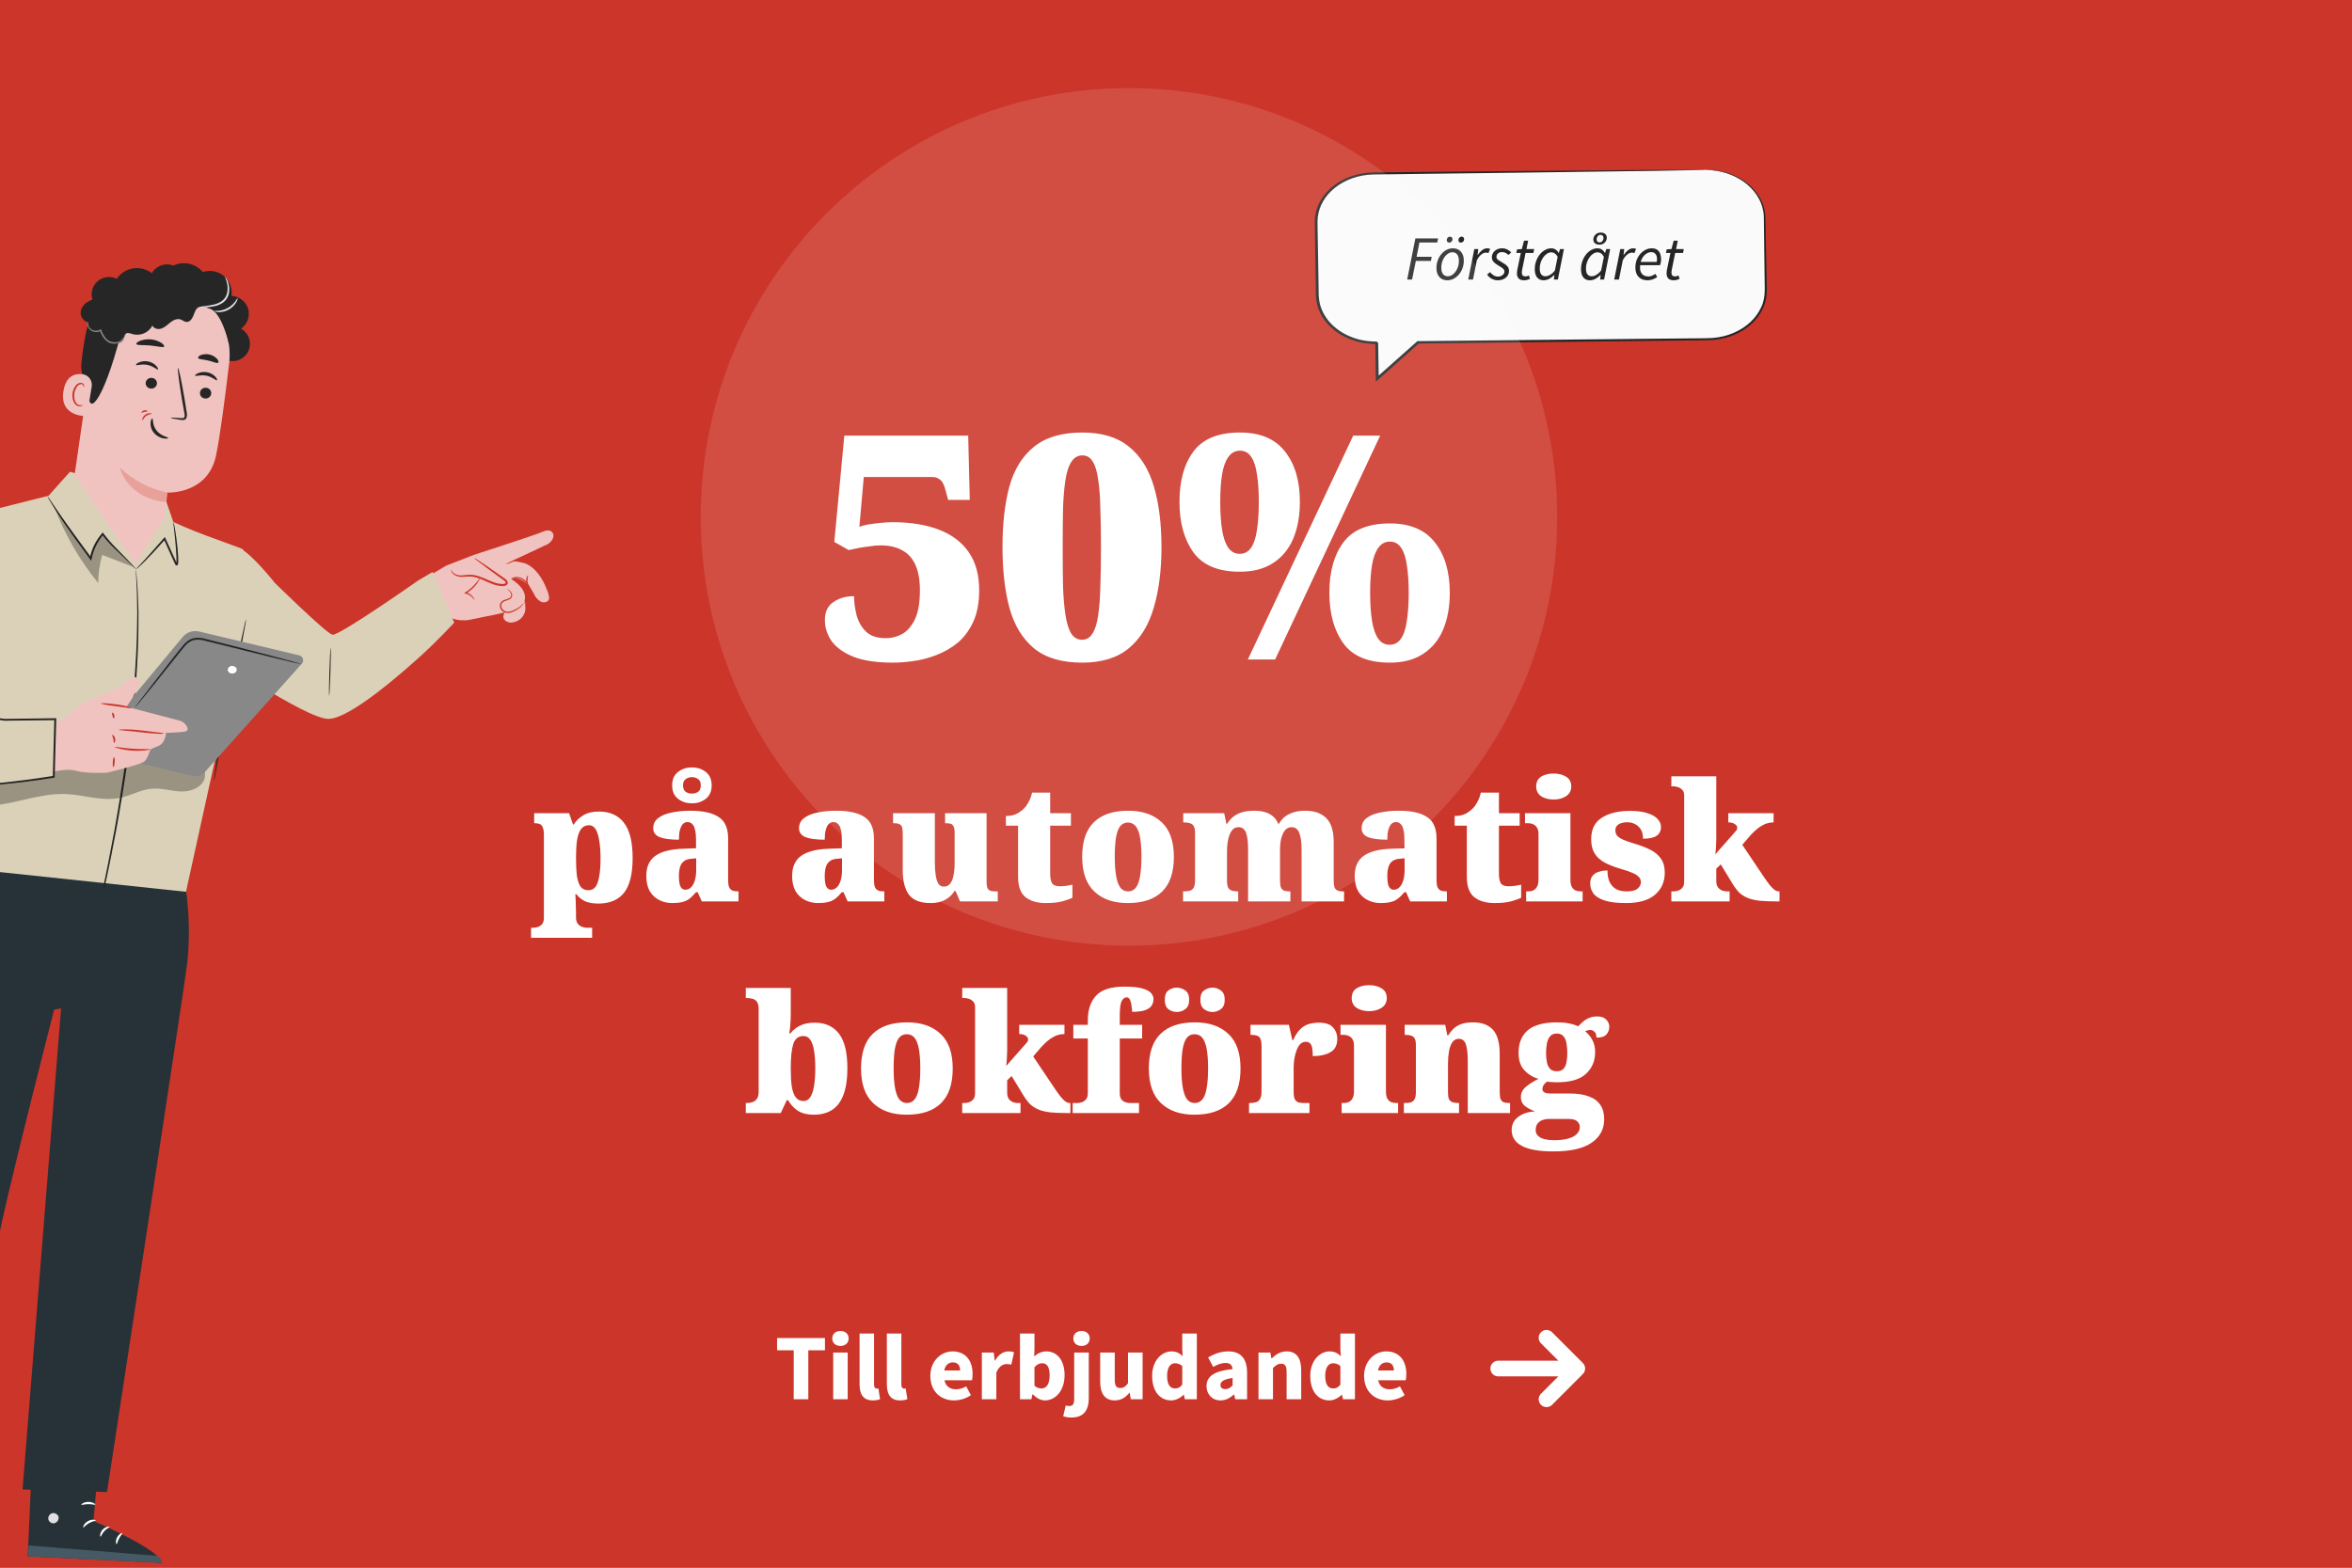 <svg xmlns="http://www.w3.org/2000/svg" width="300" height="200" viewBox="0 0 300 200" fill="none"><rect x="0" y="0" width="300" height="200" fill="#808080" stroke="none"/><g clip-path="url(#clip0_1426_761)"><rect width="300" height="200" fill="#CC3529"></rect><path d="M217.504 21.667L175.253 22.126C174.271 22.136 173.301 22.306 172.399 22.625C171.496 22.944 170.679 23.407 169.994 23.986C169.309 24.565 168.769 25.25 168.405 26C168.041 26.751 167.861 27.554 167.874 28.362L168.023 37.663C168.036 38.472 168.242 39.27 168.63 40.013C169.018 40.755 169.58 41.428 170.283 41.992C170.987 42.556 171.819 43 172.731 43.299C173.643 43.599 174.618 43.747 175.6 43.737L175.672 48.309L180.871 43.679L217.849 43.278C218.831 43.267 219.801 43.097 220.704 42.778C221.606 42.459 222.423 41.997 223.108 41.417C223.794 40.838 224.334 40.154 224.697 39.403C225.061 38.652 225.242 37.85 225.229 37.041L225.08 27.74C225.054 26.108 224.241 24.551 222.82 23.412C221.399 22.273 219.487 21.645 217.504 21.667Z" fill="#FAFAFA"></path><path d="M217.504 21.667C217.504 21.667 217.626 21.661 217.866 21.663C218.221 21.663 218.577 21.688 218.927 21.737C220.293 21.924 221.567 22.425 222.604 23.18C223.359 23.725 223.973 24.387 224.413 25.13C224.938 26.017 225.201 26.994 225.182 27.982C225.224 30.079 225.271 32.469 225.325 35.118C225.335 35.781 225.346 36.46 225.356 37.156C225.359 37.881 225.203 38.6 224.896 39.28C224.403 40.392 223.538 41.366 222.4 42.09C221.263 42.814 219.899 43.258 218.468 43.37C217.46 43.433 216.473 43.408 215.451 43.429L209.16 43.504L180.877 43.828L181.01 43.779L175.813 48.409L175.496 48.691L175.49 48.307C175.483 47.895 175.476 47.452 175.469 47.007C175.459 46.431 175.45 45.858 175.441 45.286L175.427 44.428L175.421 44.001L175.417 43.788V43.761C175.502 43.82 175.229 43.593 175.605 43.886H175.539L175.407 43.883C174.701 43.873 173.999 43.788 173.32 43.628C172.65 43.457 172.01 43.216 171.415 42.911C170.238 42.298 169.286 41.432 168.663 40.407C168.352 39.905 168.128 39.369 167.996 38.816C167.878 38.27 167.824 37.716 167.836 37.161C167.803 34.991 167.77 32.861 167.739 30.771C167.731 30.249 167.723 29.73 167.715 29.213C167.704 28.7 167.691 28.183 167.742 27.658C167.925 26.139 168.773 24.727 170.128 23.686C171.483 22.644 173.252 22.044 175.105 21.998L181.787 21.927L193.777 21.816L211.138 21.675L215.856 21.653H217.083C217.36 21.653 217.502 21.664 217.502 21.664C217.502 21.664 217.359 21.676 217.084 21.684L215.856 21.713L211.138 21.793L193.779 22.029L181.79 22.177L175.114 22.263C173.343 22.311 171.653 22.887 170.36 23.884C169.067 24.881 168.259 26.231 168.086 27.682C168.038 28.175 168.051 28.687 168.063 29.206C168.075 29.725 168.081 30.242 168.09 30.763C168.124 32.851 168.16 34.981 168.197 37.154C168.185 37.69 168.237 38.226 168.35 38.754C168.477 39.28 168.691 39.79 168.987 40.268C169.581 41.243 170.488 42.067 171.609 42.65C172.175 42.94 172.784 43.169 173.422 43.332C174.068 43.483 174.735 43.564 175.407 43.573L175.533 43.577H175.596C175.973 43.887 175.701 43.678 175.785 43.753V43.78L175.789 43.993L175.796 44.421L175.81 45.277C175.819 45.849 175.829 46.423 175.838 46.998C175.845 47.444 175.852 47.888 175.858 48.299L175.535 48.197L180.735 43.568L180.789 43.52H180.869L209.153 43.23L215.443 43.171C216.455 43.15 217.477 43.176 218.436 43.118C219.385 43.047 220.308 42.823 221.153 42.459C222.764 41.764 224.006 40.603 224.639 39.199C225.295 37.859 225.049 36.438 225.074 35.117C225.042 32.47 225.013 30.077 224.986 27.981C225.029 26.524 224.442 25.102 223.33 23.969C222.219 22.835 220.654 22.063 218.915 21.79C218.568 21.735 218.217 21.701 217.864 21.689C217.626 21.68 217.504 21.667 217.504 21.667Z" fill="#262626"></path><path d="M179.487 35.662L180.535 30.414H183.431L183.327 30.934H181.047L180.687 32.758H182.615L182.511 33.286H180.591L180.111 35.662H179.487ZM184.606 35.758C184.184 35.758 183.848 35.619 183.598 35.342C183.347 35.065 183.222 34.683 183.222 34.198C183.222 33.83 183.28 33.494 183.398 33.19C183.515 32.88 183.672 32.614 183.87 32.39C184.067 32.16 184.291 31.985 184.542 31.862C184.792 31.739 185.051 31.678 185.318 31.678C185.739 31.678 186.075 31.817 186.326 32.094C186.582 32.371 186.71 32.752 186.71 33.238C186.71 33.606 186.651 33.944 186.534 34.254C186.416 34.558 186.256 34.825 186.054 35.054C185.856 35.278 185.632 35.451 185.382 35.574C185.131 35.697 184.872 35.758 184.606 35.758ZM184.67 35.246C184.91 35.246 185.136 35.158 185.35 34.982C185.568 34.806 185.744 34.569 185.878 34.27C186.016 33.971 186.086 33.641 186.086 33.278C186.086 32.926 186.014 32.657 185.87 32.47C185.726 32.278 185.52 32.182 185.254 32.182C185.014 32.182 184.784 32.273 184.566 32.454C184.352 32.63 184.176 32.867 184.038 33.166C183.904 33.465 183.838 33.795 183.838 34.158C183.838 34.51 183.91 34.779 184.054 34.966C184.198 35.153 184.403 35.246 184.67 35.246ZM184.854 30.95C184.763 30.95 184.686 30.923 184.622 30.87C184.563 30.811 184.534 30.731 184.534 30.63C184.534 30.507 184.574 30.403 184.654 30.318C184.734 30.233 184.83 30.19 184.942 30.19C185.038 30.19 185.115 30.219 185.174 30.278C185.238 30.337 185.27 30.419 185.27 30.526C185.27 30.643 185.227 30.744 185.142 30.83C185.062 30.91 184.966 30.95 184.854 30.95ZM186.342 30.95C186.251 30.95 186.174 30.923 186.11 30.87C186.051 30.811 186.022 30.731 186.022 30.63C186.022 30.507 186.062 30.403 186.142 30.318C186.222 30.233 186.318 30.19 186.43 30.19C186.526 30.19 186.603 30.219 186.662 30.278C186.72 30.337 186.75 30.419 186.75 30.526C186.75 30.643 186.71 30.744 186.63 30.83C186.55 30.91 186.454 30.95 186.342 30.95ZM187.275 35.662L188.051 31.774H188.555L188.467 32.518H188.499C188.654 32.283 188.832 32.086 189.035 31.926C189.238 31.761 189.459 31.678 189.699 31.678C189.832 31.678 189.955 31.702 190.067 31.75L189.851 32.294C189.766 32.251 189.654 32.23 189.515 32.23C189.323 32.23 189.126 32.315 188.923 32.486C188.72 32.651 188.536 32.891 188.371 33.206L187.883 35.662H187.275ZM191.018 35.758C190.757 35.758 190.501 35.688 190.25 35.55C190.005 35.411 189.816 35.235 189.682 35.022L190.066 34.718C190.189 34.883 190.336 35.019 190.506 35.126C190.677 35.233 190.864 35.286 191.066 35.286C191.29 35.286 191.482 35.224 191.642 35.102C191.808 34.979 191.89 34.825 191.89 34.638C191.89 34.499 191.834 34.379 191.722 34.278C191.616 34.171 191.413 34.035 191.114 33.87C190.869 33.731 190.669 33.579 190.514 33.414C190.365 33.248 190.29 33.056 190.29 32.838C190.29 32.608 190.349 32.408 190.466 32.238C190.584 32.062 190.738 31.926 190.93 31.83C191.128 31.729 191.344 31.678 191.578 31.678C191.824 31.678 192.045 31.726 192.242 31.822C192.44 31.918 192.613 32.046 192.762 32.206L192.394 32.526C192.293 32.419 192.173 32.331 192.034 32.262C191.901 32.193 191.746 32.158 191.57 32.158C191.368 32.158 191.2 32.219 191.066 32.342C190.938 32.459 190.874 32.6 190.874 32.766C190.874 32.926 190.946 33.056 191.09 33.158C191.234 33.259 191.392 33.358 191.562 33.454C191.893 33.635 192.128 33.806 192.266 33.966C192.405 34.126 192.474 34.323 192.474 34.558C192.474 34.798 192.41 35.008 192.282 35.19C192.154 35.371 191.981 35.513 191.762 35.614C191.544 35.71 191.296 35.758 191.018 35.758ZM194.413 35.758C194.072 35.758 193.832 35.675 193.693 35.51C193.554 35.339 193.485 35.134 193.485 34.894C193.485 34.814 193.49 34.739 193.501 34.67C193.512 34.6 193.52 34.531 193.525 34.462L193.981 32.27H193.413L193.501 31.814L194.109 31.774L194.397 30.702H194.917L194.701 31.774H195.685L195.589 32.27H194.589L194.133 34.494C194.117 34.59 194.109 34.686 194.109 34.782C194.109 34.942 194.146 35.062 194.221 35.142C194.296 35.222 194.424 35.262 194.605 35.262C194.68 35.262 194.752 35.248 194.821 35.222C194.89 35.195 194.954 35.169 195.013 35.142L195.149 35.582C195.064 35.619 194.957 35.657 194.829 35.694C194.706 35.736 194.568 35.758 194.413 35.758ZM196.881 35.758C196.539 35.758 196.267 35.638 196.065 35.398C195.862 35.153 195.761 34.803 195.761 34.35C195.761 33.977 195.819 33.63 195.937 33.31C196.054 32.984 196.211 32.699 196.409 32.454C196.606 32.209 196.83 32.019 197.081 31.886C197.331 31.747 197.593 31.678 197.865 31.678C198.073 31.678 198.257 31.731 198.417 31.838C198.582 31.945 198.71 32.086 198.801 32.262H198.833L198.985 31.774H199.481L198.705 35.662H198.201L198.265 35.086H198.233C198.046 35.283 197.835 35.446 197.601 35.574C197.366 35.697 197.126 35.758 196.881 35.758ZM197.105 35.246C197.307 35.246 197.513 35.184 197.721 35.062C197.934 34.939 198.137 34.752 198.329 34.502L198.681 32.766C198.569 32.563 198.446 32.416 198.313 32.326C198.179 32.235 198.038 32.19 197.889 32.19C197.697 32.19 197.51 32.246 197.329 32.358C197.153 32.47 196.993 32.624 196.849 32.822C196.71 33.014 196.598 33.235 196.513 33.486C196.433 33.731 196.393 33.987 196.393 34.254C196.393 34.59 196.457 34.84 196.585 35.006C196.718 35.166 196.891 35.246 197.105 35.246ZM202.779 35.758C202.438 35.758 202.166 35.638 201.963 35.398C201.761 35.153 201.659 34.803 201.659 34.35C201.659 33.977 201.718 33.63 201.835 33.31C201.953 32.984 202.11 32.699 202.307 32.454C202.505 32.209 202.729 32.019 202.979 31.886C203.23 31.747 203.491 31.678 203.763 31.678C203.971 31.678 204.155 31.731 204.315 31.838C204.481 31.945 204.609 32.086 204.699 32.262H204.731L204.883 31.774H205.379L204.603 35.662H204.099L204.163 35.086H204.131C203.945 35.283 203.734 35.446 203.499 35.574C203.265 35.697 203.025 35.758 202.779 35.758ZM203.003 35.246C203.206 35.246 203.411 35.184 203.619 35.062C203.833 34.939 204.035 34.752 204.227 34.502L204.579 32.766C204.467 32.563 204.345 32.416 204.211 32.326C204.078 32.235 203.937 32.19 203.787 32.19C203.595 32.19 203.409 32.246 203.227 32.358C203.051 32.47 202.891 32.624 202.747 32.822C202.609 33.014 202.497 33.235 202.411 33.486C202.331 33.731 202.291 33.987 202.291 34.254C202.291 34.59 202.355 34.84 202.483 35.006C202.617 35.166 202.79 35.246 203.003 35.246ZM203.995 31.214C203.782 31.214 203.601 31.158 203.451 31.046C203.307 30.934 203.235 30.771 203.235 30.558C203.235 30.318 203.323 30.11 203.499 29.934C203.675 29.758 203.902 29.67 204.179 29.67C204.398 29.67 204.579 29.726 204.723 29.838C204.873 29.95 204.947 30.113 204.947 30.326C204.947 30.566 204.859 30.774 204.683 30.95C204.507 31.126 204.278 31.214 203.995 31.214ZM204.035 30.926C204.174 30.926 204.291 30.87 204.387 30.758C204.483 30.64 204.531 30.505 204.531 30.35C204.531 30.238 204.497 30.145 204.427 30.07C204.358 29.995 204.262 29.958 204.139 29.958C204.006 29.958 203.891 30.017 203.795 30.134C203.699 30.246 203.651 30.379 203.651 30.534C203.651 30.651 203.683 30.747 203.747 30.822C203.817 30.891 203.913 30.926 204.035 30.926ZM205.892 35.662L206.668 31.774H207.172L207.084 32.518H207.116C207.271 32.283 207.449 32.086 207.652 31.926C207.855 31.761 208.076 31.678 208.316 31.678C208.449 31.678 208.572 31.702 208.684 31.75L208.468 32.294C208.383 32.251 208.271 32.23 208.132 32.23C207.94 32.23 207.743 32.315 207.54 32.486C207.337 32.651 207.153 32.891 206.988 33.206L206.5 35.662H205.892ZM210.124 35.758C209.666 35.758 209.295 35.617 209.012 35.334C208.735 35.051 208.596 34.651 208.596 34.134C208.596 33.766 208.655 33.432 208.772 33.134C208.895 32.835 209.055 32.577 209.252 32.358C209.455 32.139 209.679 31.971 209.924 31.854C210.17 31.736 210.42 31.678 210.676 31.678C210.97 31.678 211.202 31.739 211.372 31.862C211.548 31.985 211.676 32.153 211.756 32.366C211.836 32.579 211.876 32.819 211.876 33.086C211.876 33.235 211.86 33.379 211.828 33.518C211.796 33.651 211.767 33.755 211.74 33.83H209.212C209.164 34.166 209.183 34.441 209.268 34.654C209.354 34.867 209.484 35.025 209.66 35.126C209.842 35.222 210.044 35.27 210.268 35.27C210.423 35.27 210.575 35.238 210.724 35.174C210.879 35.105 211.018 35.025 211.14 34.934L211.38 35.342C211.226 35.454 211.039 35.553 210.82 35.638C210.607 35.718 210.375 35.758 210.124 35.758ZM209.276 33.414H211.316C211.327 33.355 211.335 33.294 211.34 33.23C211.351 33.166 211.356 33.099 211.356 33.03C211.356 32.88 211.332 32.742 211.284 32.614C211.236 32.48 211.156 32.374 211.044 32.294C210.938 32.209 210.791 32.166 210.604 32.166C210.322 32.166 210.055 32.281 209.804 32.51C209.554 32.734 209.378 33.035 209.276 33.414ZM213.499 35.758C213.158 35.758 212.918 35.675 212.779 35.51C212.64 35.339 212.571 35.134 212.571 34.894C212.571 34.814 212.576 34.739 212.587 34.67C212.598 34.6 212.606 34.531 212.611 34.462L213.067 32.27H212.499L212.587 31.814L213.195 31.774L213.483 30.702H214.003L213.787 31.774H214.771L214.675 32.27H213.675L213.219 34.494C213.203 34.59 213.195 34.686 213.195 34.782C213.195 34.942 213.232 35.062 213.307 35.142C213.382 35.222 213.51 35.262 213.691 35.262C213.766 35.262 213.838 35.248 213.907 35.222C213.976 35.195 214.04 35.169 214.099 35.142L214.235 35.582C214.15 35.619 214.043 35.657 213.915 35.694C213.792 35.736 213.654 35.758 213.499 35.758Z" fill="#262626"></path><path d="M144 11.237C113.824 11.237 89.378 35.743 89.378 65.94C89.378 96.137 113.824 120.645 144 120.645C174.176 120.645 198.622 96.139 198.622 65.94C198.622 35.741 174.154 11.237 144 11.237Z" fill="white" fill-opacity="0.12"></path><path d="M113.895 84.537C111.868 84.537 110.215 84.297 108.935 83.817C107.655 83.311 106.708 82.644 106.095 81.817C105.508 80.991 105.215 80.084 105.215 79.097C105.215 78.058 105.575 77.297 106.295 76.817C107.015 76.311 107.895 76.058 108.935 76.058C108.935 76.804 109.042 77.604 109.255 78.457C109.468 79.284 109.868 79.991 110.455 80.578C111.042 81.138 111.882 81.418 112.975 81.418C113.722 81.418 114.415 81.244 115.055 80.897C115.722 80.524 116.268 79.897 116.695 79.017C117.122 78.138 117.335 76.897 117.335 75.297C117.335 73.991 117.148 72.924 116.775 72.097C116.402 71.244 115.842 70.618 115.095 70.218C114.348 69.791 113.428 69.578 112.335 69.578C111.855 69.578 111.388 69.618 110.935 69.698C110.482 69.751 110.028 69.817 109.575 69.897C109.148 69.978 108.708 70.071 108.255 70.177L106.415 69.138L107.695 55.578H123.495L123.695 63.778H120.935L120.535 62.297C120.455 62.004 120.348 61.751 120.215 61.538C120.082 61.324 119.908 61.164 119.695 61.057C119.508 60.924 119.242 60.858 118.895 60.858H110.175L109.615 67.218C109.908 67.084 110.308 66.978 110.815 66.897C111.348 66.817 111.882 66.751 112.415 66.698C112.975 66.644 113.442 66.618 113.815 66.618C116.135 66.618 118.122 66.938 119.775 67.578C121.428 68.218 122.695 69.177 123.575 70.457C124.455 71.737 124.895 73.351 124.895 75.297C124.895 76.897 124.642 78.244 124.135 79.338C123.628 80.431 122.962 81.324 122.135 82.017C121.308 82.684 120.402 83.204 119.415 83.578C118.455 83.951 117.482 84.204 116.495 84.338C115.535 84.471 114.668 84.537 113.895 84.537ZM138.029 84.537C135.415 84.537 133.362 83.924 131.869 82.698C130.402 81.471 129.362 79.751 128.749 77.537C128.162 75.324 127.869 72.737 127.869 69.778C127.869 66.817 128.162 64.244 128.749 62.057C129.362 59.871 130.415 58.178 131.909 56.977C133.402 55.778 135.455 55.178 138.069 55.178C140.549 55.178 142.522 55.778 143.989 56.977C145.482 58.178 146.549 59.884 147.189 62.097C147.829 64.284 148.149 66.858 148.149 69.817C148.149 72.778 147.815 75.364 147.149 77.578C146.509 79.764 145.455 81.471 143.989 82.698C142.522 83.924 140.535 84.537 138.029 84.537ZM138.029 81.618C138.589 81.618 139.029 81.351 139.349 80.817C139.695 80.284 139.935 79.511 140.069 78.498C140.229 77.484 140.322 76.257 140.349 74.817C140.402 73.351 140.429 71.684 140.429 69.817C140.429 67.951 140.402 66.297 140.349 64.858C140.322 63.391 140.229 62.164 140.069 61.178C139.935 60.164 139.709 59.404 139.389 58.898C139.069 58.364 138.629 58.097 138.069 58.097C137.482 58.097 137.015 58.364 136.669 58.898C136.322 59.404 136.069 60.164 135.909 61.178C135.749 62.164 135.642 63.391 135.589 64.858C135.562 66.297 135.549 67.951 135.549 69.817C135.549 71.684 135.562 73.351 135.589 74.817C135.642 76.257 135.749 77.484 135.909 78.498C136.069 79.511 136.309 80.284 136.629 80.817C136.975 81.351 137.442 81.618 138.029 81.618ZM159.162 84.138L172.602 55.578H176.042L162.642 84.138H159.162ZM158.122 72.938C155.402 72.938 153.442 72.124 152.242 70.498C151.042 68.844 150.442 66.684 150.442 64.017C150.442 61.324 151.042 59.178 152.242 57.578C153.442 55.977 155.415 55.178 158.162 55.178C160.722 55.178 162.629 55.977 163.882 57.578C165.162 59.178 165.802 61.324 165.802 64.017C165.802 65.804 165.522 67.364 164.962 68.698C164.402 70.031 163.549 71.071 162.402 71.817C161.282 72.564 159.855 72.938 158.122 72.938ZM158.122 70.657C158.735 70.657 159.215 70.404 159.562 69.897C159.935 69.364 160.189 68.604 160.322 67.618C160.482 66.604 160.562 65.404 160.562 64.017C160.562 62.631 160.482 61.458 160.322 60.498C160.189 59.538 159.949 58.804 159.602 58.297C159.255 57.764 158.775 57.498 158.162 57.498C157.549 57.498 157.055 57.764 156.682 58.297C156.309 58.804 156.042 59.538 155.882 60.498C155.722 61.458 155.642 62.631 155.642 64.017C155.642 65.404 155.722 66.604 155.882 67.618C156.042 68.604 156.309 69.364 156.682 69.897C157.055 70.404 157.535 70.657 158.122 70.657ZM177.242 84.537C174.522 84.537 172.562 83.724 171.362 82.097C170.162 80.444 169.562 78.284 169.562 75.618C169.562 72.924 170.162 70.778 171.362 69.177C172.562 67.578 174.535 66.778 177.282 66.778C179.842 66.778 181.749 67.578 183.002 69.177C184.282 70.778 184.922 72.924 184.922 75.618C184.922 77.404 184.642 78.964 184.082 80.297C183.522 81.631 182.669 82.671 181.522 83.418C180.402 84.164 178.975 84.537 177.242 84.537ZM177.242 82.257C177.855 82.257 178.335 82.004 178.682 81.498C179.055 80.964 179.309 80.204 179.442 79.218C179.602 78.204 179.682 77.004 179.682 75.618C179.682 74.231 179.602 73.058 179.442 72.097C179.309 71.138 179.069 70.404 178.722 69.897C178.375 69.364 177.895 69.097 177.282 69.097C176.669 69.097 176.175 69.364 175.802 69.897C175.429 70.404 175.162 71.138 175.002 72.097C174.842 73.058 174.762 74.231 174.762 75.618C174.762 77.004 174.842 78.204 175.002 79.218C175.162 80.204 175.429 80.964 175.802 81.498C176.175 82.004 176.655 82.257 177.242 82.257Z" fill="white"></path><path d="M67.737 119.641V118.36H68.052C68.178 118.36 68.346 118.332 68.556 118.276C68.766 118.22 68.955 118.101 69.123 117.919C69.291 117.737 69.375 117.464 69.375 117.1V106.537C69.375 106.089 69.326 105.76 69.228 105.55C69.144 105.34 69.018 105.2 68.85 105.13C68.682 105.06 68.479 105.025 68.241 105.025H68.136V103.744H72.588L73.092 105.193H73.176C73.47 104.717 73.876 104.325 74.394 104.017C74.912 103.695 75.577 103.534 76.389 103.534C77.789 103.534 78.853 104.01 79.581 104.962C80.323 105.914 80.694 107.412 80.694 109.456C80.694 111.486 80.33 112.963 79.602 113.887C78.874 114.811 77.782 115.273 76.326 115.273C75.64 115.273 75.073 115.175 74.625 114.979C74.191 114.769 73.82 114.468 73.512 114.076H73.386C73.4 114.314 73.414 114.559 73.428 114.811C73.442 115.063 73.449 115.315 73.449 115.567C73.463 115.833 73.47 116.106 73.47 116.386V117.016C73.47 117.408 73.554 117.695 73.722 117.877C73.89 118.073 74.079 118.199 74.289 118.255C74.499 118.325 74.66 118.36 74.772 118.36H75.528V119.641H67.737ZM75.066 113.572C75.43 113.572 75.724 113.432 75.948 113.152C76.172 112.858 76.333 112.41 76.431 111.808C76.543 111.206 76.599 110.443 76.599 109.519C76.599 108.623 76.543 107.86 76.431 107.23C76.333 106.6 76.179 106.117 75.969 105.781C75.759 105.445 75.479 105.277 75.129 105.277C74.695 105.277 74.352 105.445 74.1 105.781C73.862 106.117 73.694 106.6 73.596 107.23C73.512 107.846 73.47 108.588 73.47 109.456C73.47 110.408 73.512 111.192 73.596 111.808C73.694 112.41 73.855 112.858 74.079 113.152C74.317 113.432 74.646 113.572 75.066 113.572ZM85.755 115.21C85.153 115.21 84.6 115.084 84.096 114.832C83.592 114.58 83.186 114.202 82.878 113.698C82.584 113.18 82.437 112.529 82.437 111.745C82.437 110.583 82.822 109.729 83.592 109.183C84.362 108.637 85.524 108.336 87.078 108.28L88.779 108.217V107.125C88.779 106.607 88.737 106.187 88.653 105.865C88.583 105.529 88.464 105.284 88.296 105.13C88.142 104.962 87.939 104.878 87.687 104.878C87.463 104.878 87.267 104.962 87.099 105.13C86.945 105.298 86.819 105.55 86.721 105.886C86.637 106.208 86.595 106.621 86.595 107.125C85.489 107.125 84.663 107.013 84.117 106.789C83.585 106.565 83.319 106.187 83.319 105.655C83.319 105.123 83.529 104.696 83.949 104.374C84.383 104.038 84.957 103.8 85.671 103.66C86.399 103.506 87.19 103.429 88.044 103.429C89.654 103.429 90.858 103.695 91.656 104.227C92.468 104.745 92.874 105.655 92.874 106.957V112.249C92.874 112.627 92.909 112.921 92.979 113.131C93.063 113.341 93.196 113.495 93.378 113.593C93.56 113.677 93.805 113.719 94.113 113.719H94.197V115H89.514L88.989 113.824H88.779C88.471 114.188 88.177 114.475 87.897 114.685C87.631 114.881 87.33 115.014 86.994 115.084C86.672 115.168 86.259 115.21 85.755 115.21ZM87.414 113.509C87.694 113.509 87.939 113.404 88.149 113.194C88.359 112.984 88.52 112.69 88.632 112.312C88.744 111.934 88.8 111.493 88.8 110.989V109.498L88.149 109.561C87.757 109.589 87.449 109.694 87.225 109.876C87.001 110.044 86.84 110.289 86.742 110.611C86.644 110.933 86.595 111.332 86.595 111.808C86.595 112.172 86.623 112.487 86.679 112.753C86.735 113.005 86.826 113.194 86.952 113.32C87.078 113.446 87.232 113.509 87.414 113.509ZM88.254 102.484C87.554 102.484 86.959 102.288 86.469 101.896C85.979 101.504 85.734 100.937 85.734 100.195C85.734 99.453 85.979 98.886 86.469 98.494C86.959 98.102 87.554 97.906 88.254 97.906C88.954 97.906 89.549 98.102 90.039 98.494C90.529 98.886 90.774 99.453 90.774 100.195C90.774 100.937 90.529 101.504 90.039 101.896C89.549 102.288 88.954 102.484 88.254 102.484ZM88.254 101.245C88.562 101.245 88.828 101.168 89.052 101.014C89.276 100.846 89.388 100.573 89.388 100.195C89.388 99.817 89.276 99.551 89.052 99.397C88.828 99.229 88.562 99.145 88.254 99.145C87.946 99.145 87.68 99.229 87.456 99.397C87.232 99.551 87.12 99.817 87.12 100.195C87.12 100.573 87.232 100.846 87.456 101.014C87.68 101.168 87.946 101.245 88.254 101.245ZM104.355 115.21C103.753 115.21 103.2 115.084 102.696 114.832C102.192 114.58 101.786 114.202 101.478 113.698C101.184 113.18 101.037 112.529 101.037 111.745C101.037 110.583 101.422 109.729 102.192 109.183C102.962 108.637 104.124 108.336 105.678 108.28L107.379 108.217V107.125C107.379 106.607 107.337 106.187 107.253 105.865C107.183 105.529 107.064 105.284 106.896 105.13C106.742 104.962 106.539 104.878 106.287 104.878C106.063 104.878 105.867 104.962 105.699 105.13C105.545 105.298 105.419 105.55 105.321 105.886C105.237 106.208 105.195 106.621 105.195 107.125C104.089 107.125 103.263 107.013 102.717 106.789C102.185 106.565 101.919 106.187 101.919 105.655C101.919 105.123 102.129 104.696 102.549 104.374C102.983 104.038 103.557 103.8 104.271 103.66C104.999 103.506 105.79 103.429 106.644 103.429C108.254 103.429 109.458 103.695 110.256 104.227C111.068 104.745 111.474 105.655 111.474 106.957V112.249C111.474 112.627 111.509 112.921 111.579 113.131C111.663 113.341 111.796 113.495 111.978 113.593C112.16 113.677 112.405 113.719 112.713 113.719H112.797V115H108.114L107.589 113.824H107.379C107.071 114.188 106.777 114.475 106.497 114.685C106.231 114.881 105.93 115.014 105.594 115.084C105.272 115.168 104.859 115.21 104.355 115.21ZM106.014 113.509C106.294 113.509 106.539 113.404 106.749 113.194C106.959 112.984 107.12 112.69 107.232 112.312C107.344 111.934 107.4 111.493 107.4 110.989V109.498L106.749 109.561C106.357 109.589 106.049 109.694 105.825 109.876C105.601 110.044 105.44 110.289 105.342 110.611C105.244 110.933 105.195 111.332 105.195 111.808C105.195 112.172 105.223 112.487 105.279 112.753C105.335 113.005 105.426 113.194 105.552 113.32C105.678 113.446 105.832 113.509 106.014 113.509ZM118.719 115.21C117.431 115.21 116.514 114.867 115.968 114.181C115.422 113.481 115.149 112.431 115.149 111.031V106.558C115.149 106.152 115.128 105.844 115.086 105.634C115.044 105.41 114.939 105.256 114.771 105.172C114.617 105.074 114.358 105.025 113.994 105.025H113.91V103.744H119.244V110.086C119.244 110.674 119.279 111.199 119.349 111.661C119.419 112.109 119.531 112.466 119.685 112.732C119.853 112.984 120.084 113.11 120.378 113.11C120.714 113.11 120.98 112.991 121.176 112.753C121.386 112.501 121.533 112.151 121.617 111.703C121.715 111.241 121.764 110.695 121.764 110.065V106.243C121.764 105.865 121.715 105.592 121.617 105.424C121.533 105.242 121.407 105.13 121.239 105.088C121.071 105.046 120.868 105.025 120.63 105.025H120.546V103.744H125.838V112.459C125.838 112.851 125.88 113.138 125.964 113.32C126.062 113.502 126.202 113.614 126.384 113.656C126.566 113.698 126.776 113.719 127.014 113.719H127.266V115H122.457L121.869 113.656H121.764C121.61 113.894 121.435 114.111 121.239 114.307C121.043 114.489 120.819 114.65 120.567 114.79C120.315 114.93 120.035 115.035 119.727 115.105C119.433 115.175 119.097 115.21 118.719 115.21ZM133.385 115.21C132.307 115.21 131.446 114.958 130.802 114.454C130.172 113.95 129.857 113.082 129.857 111.85V105.34H128.303V104.101C128.905 104.101 129.402 103.989 129.794 103.765C130.186 103.527 130.48 103.296 130.676 103.072C130.872 102.876 131.054 102.61 131.222 102.274C131.404 101.938 131.544 101.553 131.642 101.119H133.952V103.744H136.598V105.34H133.952V111.43C133.952 111.99 134.029 112.403 134.183 112.669C134.351 112.935 134.687 113.068 135.191 113.068C135.471 113.068 135.751 113.047 136.031 113.005C136.311 112.963 136.563 112.914 136.787 112.858V114.538C136.535 114.664 136.122 114.811 135.548 114.979C134.974 115.133 134.253 115.21 133.385 115.21ZM143.85 115.21C142.044 115.21 140.623 114.72 139.587 113.74C138.551 112.76 138.033 111.283 138.033 109.309C138.033 107.335 138.53 105.865 139.524 104.899C140.518 103.919 141.981 103.429 143.913 103.429C145.719 103.429 147.14 103.919 148.176 104.899C149.212 105.865 149.73 107.335 149.73 109.309C149.73 111.283 149.233 112.76 148.239 113.74C147.245 114.72 145.782 115.21 143.85 115.21ZM143.892 113.719C144.312 113.719 144.648 113.551 144.9 113.215C145.152 112.879 145.327 112.382 145.425 111.724C145.537 111.066 145.593 110.261 145.593 109.309C145.593 108.343 145.537 107.538 145.425 106.894C145.313 106.236 145.131 105.746 144.879 105.424C144.627 105.102 144.291 104.941 143.871 104.941C143.451 104.941 143.115 105.102 142.863 105.424C142.625 105.746 142.45 106.236 142.338 106.894C142.24 107.538 142.191 108.343 142.191 109.309C142.191 110.261 142.247 111.066 142.359 111.724C142.471 112.382 142.646 112.879 142.884 113.215C143.136 113.551 143.472 113.719 143.892 113.719ZM150.899 115V113.719H150.983C151.305 113.719 151.571 113.691 151.781 113.635C151.991 113.565 152.152 113.432 152.264 113.236C152.376 113.026 152.432 112.718 152.432 112.312V106.243C152.432 105.865 152.376 105.585 152.264 105.403C152.152 105.207 151.991 105.081 151.781 105.025C151.571 104.955 151.312 104.92 151.004 104.92H150.92V103.744H156.149L156.422 105.088H156.527C156.709 104.794 156.94 104.521 157.22 104.269C157.5 104.017 157.864 103.814 158.312 103.66C158.76 103.506 159.32 103.429 159.992 103.429C160.524 103.429 160.986 103.492 161.378 103.618C161.77 103.73 162.106 103.912 162.386 104.164C162.666 104.402 162.883 104.71 163.037 105.088H163.142C163.296 104.794 163.513 104.521 163.793 104.269C164.087 104.017 164.458 103.814 164.906 103.66C165.354 103.506 165.879 103.429 166.481 103.429C167.643 103.429 168.539 103.744 169.169 104.374C169.799 105.004 170.114 106.026 170.114 107.44V112.249C170.114 112.669 170.149 112.984 170.219 113.194C170.303 113.404 170.436 113.544 170.618 113.614C170.8 113.684 171.045 113.719 171.353 113.719H171.437V115H166.019V108.343C166.019 107.447 165.921 106.754 165.725 106.264C165.543 105.774 165.214 105.529 164.738 105.529C164.402 105.529 164.122 105.662 163.898 105.928C163.688 106.194 163.527 106.551 163.415 106.999C163.317 107.433 163.268 107.916 163.268 108.448V112.249C163.268 112.669 163.303 112.984 163.373 113.194C163.457 113.404 163.59 113.544 163.772 113.614C163.954 113.684 164.199 113.719 164.507 113.719H164.591V115H159.194V108.343C159.194 107.447 159.11 106.754 158.942 106.264C158.774 105.774 158.445 105.529 157.955 105.529C157.605 105.529 157.325 105.676 157.115 105.97C156.905 106.264 156.751 106.649 156.653 107.125C156.555 107.601 156.506 108.119 156.506 108.679V112.375C156.506 112.753 156.555 113.04 156.653 113.236C156.751 113.418 156.898 113.544 157.094 113.614C157.29 113.684 157.542 113.719 157.85 113.719H157.934V115H150.899ZM176.112 115.21C175.51 115.21 174.957 115.084 174.453 114.832C173.949 114.58 173.543 114.202 173.235 113.698C172.941 113.18 172.794 112.529 172.794 111.745C172.794 110.583 173.179 109.729 173.949 109.183C174.719 108.637 175.881 108.336 177.435 108.28L179.136 108.217V107.125C179.136 106.607 179.094 106.187 179.01 105.865C178.94 105.529 178.821 105.284 178.653 105.13C178.499 104.962 178.296 104.878 178.044 104.878C177.82 104.878 177.624 104.962 177.456 105.13C177.302 105.298 177.176 105.55 177.078 105.886C176.994 106.208 176.952 106.621 176.952 107.125C175.846 107.125 175.02 107.013 174.474 106.789C173.942 106.565 173.676 106.187 173.676 105.655C173.676 105.123 173.886 104.696 174.306 104.374C174.74 104.038 175.314 103.8 176.028 103.66C176.756 103.506 177.547 103.429 178.401 103.429C180.011 103.429 181.215 103.695 182.013 104.227C182.825 104.745 183.231 105.655 183.231 106.957V112.249C183.231 112.627 183.266 112.921 183.336 113.131C183.42 113.341 183.553 113.495 183.735 113.593C183.917 113.677 184.162 113.719 184.47 113.719H184.554V115H179.871L179.346 113.824H179.136C178.828 114.188 178.534 114.475 178.254 114.685C177.988 114.881 177.687 115.014 177.351 115.084C177.029 115.168 176.616 115.21 176.112 115.21ZM177.771 113.509C178.051 113.509 178.296 113.404 178.506 113.194C178.716 112.984 178.877 112.69 178.989 112.312C179.101 111.934 179.157 111.493 179.157 110.989V109.498L178.506 109.561C178.114 109.589 177.806 109.694 177.582 109.876C177.358 110.044 177.197 110.289 177.099 110.611C177.001 110.933 176.952 111.332 176.952 111.808C176.952 112.172 176.98 112.487 177.036 112.753C177.092 113.005 177.183 113.194 177.309 113.32C177.435 113.446 177.589 113.509 177.771 113.509ZM190.623 115.21C189.545 115.21 188.684 114.958 188.04 114.454C187.41 113.95 187.095 113.082 187.095 111.85V105.34H185.541V104.101C186.143 104.101 186.64 103.989 187.032 103.765C187.424 103.527 187.718 103.296 187.914 103.072C188.11 102.876 188.292 102.61 188.46 102.274C188.642 101.938 188.782 101.553 188.88 101.119H191.19V103.744H193.836V105.34H191.19V111.43C191.19 111.99 191.267 112.403 191.421 112.669C191.589 112.935 191.925 113.068 192.429 113.068C192.709 113.068 192.989 113.047 193.269 113.005C193.549 112.963 193.801 112.914 194.025 112.858V114.538C193.773 114.664 193.36 114.811 192.786 114.979C192.212 115.133 191.491 115.21 190.623 115.21ZM194.662 115V113.719H194.914C195.18 113.719 195.411 113.67 195.607 113.572C195.803 113.474 195.957 113.313 196.069 113.089C196.181 112.865 196.237 112.557 196.237 112.165V106.411C196.237 106.061 196.174 105.788 196.048 105.592C195.936 105.396 195.782 105.256 195.586 105.172C195.39 105.074 195.166 105.025 194.914 105.025H194.515V103.744H200.311V112.249C200.311 112.613 200.367 112.907 200.479 113.131C200.591 113.341 200.745 113.495 200.941 113.593C201.151 113.677 201.382 113.719 201.634 113.719H201.865V115H194.662ZM198.169 102.001C197.539 102.001 197.007 101.861 196.573 101.581C196.153 101.287 195.943 100.874 195.943 100.342C195.943 99.768 196.153 99.348 196.573 99.082C197.007 98.816 197.539 98.683 198.169 98.683C198.771 98.683 199.296 98.816 199.744 99.082C200.192 99.348 200.416 99.768 200.416 100.342C200.416 100.874 200.192 101.287 199.744 101.581C199.296 101.861 198.771 102.001 198.169 102.001ZM207.408 115.21C206.232 115.21 205.308 115.098 204.636 114.874C203.978 114.65 203.509 114.349 203.229 113.971C202.963 113.579 202.83 113.159 202.83 112.711C202.83 112.305 202.928 111.983 203.124 111.745C203.32 111.493 203.586 111.318 203.922 111.22C204.258 111.108 204.629 111.052 205.035 111.052C205.035 111.696 205.14 112.214 205.35 112.606C205.56 112.998 205.847 113.285 206.211 113.467C206.575 113.635 206.995 113.719 207.471 113.719C208.143 113.719 208.612 113.6 208.878 113.362C209.158 113.124 209.298 112.851 209.298 112.543C209.298 112.277 209.207 112.053 209.025 111.871C208.843 111.675 208.563 111.5 208.185 111.346C207.821 111.178 207.352 111.017 206.778 110.863C205.924 110.611 205.21 110.331 204.636 110.023C204.076 109.701 203.656 109.309 203.376 108.847C203.096 108.371 202.956 107.776 202.956 107.062C202.956 105.816 203.404 104.906 204.3 104.332C205.21 103.744 206.407 103.45 207.891 103.45C208.857 103.45 209.627 103.555 210.201 103.765C210.789 103.961 211.209 104.213 211.461 104.521C211.727 104.829 211.86 105.151 211.86 105.487C211.86 105.991 211.678 106.369 211.314 106.621C210.95 106.873 210.369 106.999 209.571 106.999C209.571 106.313 209.375 105.795 208.983 105.445C208.591 105.081 208.108 104.899 207.534 104.899C207.254 104.899 206.995 104.941 206.757 105.025C206.533 105.095 206.358 105.207 206.232 105.361C206.106 105.501 206.043 105.69 206.043 105.928C206.043 106.18 206.113 106.404 206.253 106.6C206.407 106.782 206.666 106.957 207.03 107.125C207.394 107.279 207.898 107.454 208.542 107.65C209.298 107.874 209.963 108.133 210.537 108.427C211.111 108.721 211.552 109.099 211.86 109.561C212.182 110.009 212.343 110.604 212.343 111.346C212.343 112.494 211.93 113.425 211.104 114.139C210.278 114.853 209.046 115.21 207.408 115.21ZM213.182 115V113.719H213.497C213.623 113.719 213.791 113.691 214.001 113.635C214.211 113.579 214.4 113.46 214.568 113.278C214.736 113.096 214.82 112.823 214.82 112.459V101.497C214.82 101.147 214.729 100.895 214.547 100.741C214.379 100.573 214.19 100.461 213.98 100.405C213.77 100.349 213.609 100.321 213.497 100.321H213.182V99.04H218.915V107.041C218.915 107.223 218.908 107.412 218.894 107.608C218.894 107.79 218.887 107.972 218.873 108.154C218.859 108.322 218.845 108.483 218.831 108.637C218.817 108.777 218.803 108.896 218.789 108.994L221.456 105.97C221.498 105.914 221.526 105.865 221.54 105.823C221.568 105.767 221.582 105.718 221.582 105.676C221.582 105.634 221.582 105.606 221.582 105.592C221.582 105.41 221.477 105.256 221.267 105.13C221.071 104.99 220.798 104.92 220.448 104.92V103.744H226.223V104.92C225.985 104.92 225.747 104.948 225.509 105.004C225.271 105.06 225.033 105.158 224.795 105.298C224.557 105.424 224.312 105.592 224.06 105.802C223.808 106.012 223.542 106.271 223.262 106.579L222.233 107.776L225.026 111.934C225.292 112.326 225.53 112.655 225.74 112.921C225.964 113.187 226.167 113.39 226.349 113.53C226.545 113.656 226.727 113.719 226.895 113.719H226.979V115H226.685C225.803 115 225.061 114.972 224.459 114.916C223.857 114.846 223.346 114.727 222.926 114.559C222.52 114.391 222.163 114.167 221.855 113.887C221.561 113.593 221.274 113.215 220.994 112.753L219.482 110.275L218.915 110.821V112.375C218.915 112.767 218.999 113.061 219.167 113.257C219.335 113.439 219.524 113.565 219.734 113.635C219.944 113.691 220.105 113.719 220.217 113.719H220.616V115H213.182ZM103.781 142.21C102.969 142.21 102.297 142.042 101.765 141.706C101.247 141.356 100.834 140.908 100.526 140.362H100.358L99.581 142H95.129V140.719H95.255C95.493 140.719 95.724 140.684 95.948 140.614C96.186 140.544 96.382 140.404 96.536 140.194C96.69 139.984 96.767 139.676 96.767 139.27V128.707C96.767 128.315 96.697 128.021 96.557 127.825C96.431 127.629 96.249 127.496 96.011 127.426C95.773 127.356 95.507 127.321 95.213 127.321H95.129V126.04H100.862V129.421C100.862 129.673 100.855 129.946 100.841 130.24C100.827 130.534 100.806 130.821 100.778 131.101C100.75 131.367 100.715 131.612 100.673 131.836H100.82C101.1 131.458 101.492 131.136 101.996 130.87C102.5 130.604 103.144 130.471 103.928 130.471C105.272 130.471 106.301 130.94 107.015 131.878C107.729 132.802 108.086 134.279 108.086 136.309C108.086 137.667 107.918 138.787 107.582 139.669C107.26 140.537 106.777 141.181 106.133 141.601C105.503 142.007 104.719 142.21 103.781 142.21ZM102.5 140.467C102.85 140.467 103.13 140.306 103.34 139.984C103.564 139.662 103.725 139.193 103.823 138.577C103.935 137.947 103.991 137.184 103.991 136.288C103.991 135.364 103.935 134.601 103.823 133.999C103.725 133.383 103.564 132.928 103.34 132.634C103.13 132.326 102.843 132.172 102.479 132.172C101.835 132.172 101.401 132.515 101.177 133.201C100.967 133.873 100.862 134.909 100.862 136.309C100.862 137.191 100.904 137.947 100.988 138.577C101.086 139.193 101.254 139.662 101.492 139.984C101.73 140.306 102.066 140.467 102.5 140.467ZM115.642 142.21C113.836 142.21 112.415 141.72 111.379 140.74C110.343 139.76 109.825 138.283 109.825 136.309C109.825 134.335 110.322 132.865 111.316 131.899C112.31 130.919 113.773 130.429 115.705 130.429C117.511 130.429 118.932 130.919 119.968 131.899C121.004 132.865 121.522 134.335 121.522 136.309C121.522 138.283 121.025 139.76 120.031 140.74C119.037 141.72 117.574 142.21 115.642 142.21ZM115.684 140.719C116.104 140.719 116.44 140.551 116.692 140.215C116.944 139.879 117.119 139.382 117.217 138.724C117.329 138.066 117.385 137.261 117.385 136.309C117.385 135.343 117.329 134.538 117.217 133.894C117.105 133.236 116.923 132.746 116.671 132.424C116.419 132.102 116.083 131.941 115.663 131.941C115.243 131.941 114.907 132.102 114.655 132.424C114.417 132.746 114.242 133.236 114.13 133.894C114.032 134.538 113.983 135.343 113.983 136.309C113.983 137.261 114.039 138.066 114.151 138.724C114.263 139.382 114.438 139.879 114.676 140.215C114.928 140.551 115.264 140.719 115.684 140.719ZM122.733 142V140.719H123.048C123.174 140.719 123.342 140.691 123.552 140.635C123.762 140.579 123.951 140.46 124.119 140.278C124.287 140.096 124.371 139.823 124.371 139.459V128.497C124.371 128.147 124.28 127.895 124.098 127.741C123.93 127.573 123.741 127.461 123.531 127.405C123.321 127.349 123.16 127.321 123.048 127.321H122.733V126.04H128.466V134.041C128.466 134.223 128.459 134.412 128.445 134.608C128.445 134.79 128.438 134.972 128.424 135.154C128.41 135.322 128.396 135.483 128.382 135.637C128.368 135.777 128.354 135.896 128.34 135.994L131.007 132.97C131.049 132.914 131.077 132.865 131.091 132.823C131.119 132.767 131.133 132.718 131.133 132.676C131.133 132.634 131.133 132.606 131.133 132.592C131.133 132.41 131.028 132.256 130.818 132.13C130.622 131.99 130.349 131.92 129.999 131.92V130.744H135.774V131.92C135.536 131.92 135.298 131.948 135.06 132.004C134.822 132.06 134.584 132.158 134.346 132.298C134.108 132.424 133.863 132.592 133.611 132.802C133.359 133.012 133.093 133.271 132.813 133.579L131.784 134.776L134.577 138.934C134.843 139.326 135.081 139.655 135.291 139.921C135.515 140.187 135.718 140.39 135.9 140.53C136.096 140.656 136.278 140.719 136.446 140.719H136.53V142H136.236C135.354 142 134.612 141.972 134.01 141.916C133.408 141.846 132.897 141.727 132.477 141.559C132.071 141.391 131.714 141.167 131.406 140.887C131.112 140.593 130.825 140.215 130.545 139.753L129.033 137.275L128.466 137.821V139.375C128.466 139.767 128.55 140.061 128.718 140.257C128.886 140.439 129.075 140.565 129.285 140.635C129.495 140.691 129.656 140.719 129.768 140.719H130.167V142H122.733ZM136.82 142V140.719H137.429C137.555 140.719 137.723 140.691 137.933 140.635C138.143 140.579 138.332 140.46 138.5 140.278C138.668 140.096 138.752 139.823 138.752 139.459V132.487H136.904V130.744H138.752V130.177C138.752 128.833 139.102 127.783 139.802 127.027C140.502 126.257 141.713 125.872 143.435 125.872C144.471 125.872 145.255 125.956 145.787 126.124C146.319 126.292 146.676 126.495 146.858 126.733C147.04 126.971 147.131 127.209 147.131 127.447C147.131 127.727 147.061 127.993 146.921 128.245C146.781 128.497 146.515 128.7 146.123 128.854C145.731 129.008 145.157 129.085 144.401 129.085C144.401 128.889 144.38 128.651 144.338 128.371C144.31 128.077 144.247 127.818 144.149 127.594C144.051 127.356 143.904 127.237 143.708 127.237C143.442 127.237 143.225 127.405 143.057 127.741C142.903 128.063 142.826 128.7 142.826 129.652V130.744H145.682V132.487H142.826V139.459C142.826 139.823 142.903 140.096 143.057 140.278C143.211 140.46 143.393 140.579 143.603 140.635C143.813 140.691 143.995 140.719 144.149 140.719H145.283V142H136.82ZM152.351 142.21C150.545 142.21 149.124 141.72 148.088 140.74C147.052 139.76 146.534 138.283 146.534 136.309C146.534 134.335 147.031 132.865 148.025 131.899C149.019 130.919 150.482 130.429 152.414 130.429C154.22 130.429 155.641 130.919 156.677 131.899C157.713 132.865 158.231 134.335 158.231 136.309C158.231 138.283 157.734 139.76 156.74 140.74C155.746 141.72 154.283 142.21 152.351 142.21ZM152.393 140.719C152.813 140.719 153.149 140.551 153.401 140.215C153.653 139.879 153.828 139.382 153.926 138.724C154.038 138.066 154.094 137.261 154.094 136.309C154.094 135.343 154.038 134.538 153.926 133.894C153.814 133.236 153.632 132.746 153.38 132.424C153.128 132.102 152.792 131.941 152.372 131.941C151.952 131.941 151.616 132.102 151.364 132.424C151.126 132.746 150.951 133.236 150.839 133.894C150.741 134.538 150.692 135.343 150.692 136.309C150.692 137.261 150.748 138.066 150.86 138.724C150.972 139.382 151.147 139.879 151.385 140.215C151.637 140.551 151.973 140.719 152.393 140.719ZM154.682 129.106C154.276 129.106 153.912 128.987 153.59 128.749C153.268 128.511 153.107 128.112 153.107 127.552C153.107 126.978 153.268 126.579 153.59 126.355C153.912 126.117 154.276 125.998 154.682 125.998C155.046 125.998 155.389 126.117 155.711 126.355C156.047 126.579 156.215 126.978 156.215 127.552C156.215 128.112 156.047 128.511 155.711 128.749C155.389 128.987 155.046 129.106 154.682 129.106ZM150.104 129.106C149.712 129.106 149.355 128.987 149.033 128.749C148.725 128.511 148.571 128.112 148.571 127.552C148.571 126.978 148.725 126.579 149.033 126.355C149.355 126.117 149.712 125.998 150.104 125.998C150.496 125.998 150.853 126.117 151.175 126.355C151.511 126.579 151.679 126.978 151.679 127.552C151.679 128.112 151.511 128.511 151.175 128.749C150.853 128.987 150.496 129.106 150.104 129.106ZM159.315 142V140.719H159.42C159.742 140.719 160.008 140.684 160.218 140.614C160.442 140.544 160.61 140.404 160.722 140.194C160.848 139.97 160.911 139.641 160.911 139.207V133.453C160.911 133.033 160.862 132.725 160.764 132.529C160.68 132.319 160.54 132.186 160.344 132.13C160.148 132.06 159.896 132.025 159.588 132.025H159.504V130.744H164.397L164.838 132.697H164.943C165.181 132.151 165.454 131.717 165.762 131.395C166.07 131.059 166.427 130.821 166.833 130.681C167.239 130.541 167.715 130.471 168.261 130.471C169.087 130.471 169.676 130.674 170.026 131.08C170.389 131.472 170.571 131.962 170.571 132.55C170.571 133.334 170.284 133.894 169.71 134.23C169.136 134.566 168.38 134.734 167.442 134.734C167.442 134.342 167.421 134.013 167.379 133.747C167.337 133.481 167.253 133.278 167.127 133.138C167.001 132.984 166.805 132.907 166.539 132.907C166.287 132.907 166.063 132.998 165.867 133.18C165.685 133.362 165.531 133.614 165.405 133.936C165.279 134.244 165.181 134.594 165.111 134.986C165.041 135.364 165.006 135.756 165.006 136.162V139.312C165.006 139.718 165.055 140.026 165.153 140.236C165.265 140.432 165.419 140.565 165.615 140.635C165.811 140.691 166.035 140.719 166.287 140.719H167.022V142H159.315ZM171.129 142V140.719H171.381C171.647 140.719 171.878 140.67 172.074 140.572C172.27 140.474 172.424 140.313 172.536 140.089C172.648 139.865 172.704 139.557 172.704 139.165V133.411C172.704 133.061 172.641 132.788 172.515 132.592C172.403 132.396 172.249 132.256 172.053 132.172C171.857 132.074 171.633 132.025 171.381 132.025H170.982V130.744H176.778V139.249C176.778 139.613 176.834 139.907 176.946 140.131C177.058 140.341 177.212 140.495 177.408 140.593C177.618 140.677 177.849 140.719 178.101 140.719H178.332V142H171.129ZM174.636 129.001C174.006 129.001 173.474 128.861 173.04 128.581C172.62 128.287 172.41 127.874 172.41 127.342C172.41 126.768 172.62 126.348 173.04 126.082C173.474 125.816 174.006 125.683 174.636 125.683C175.238 125.683 175.763 125.816 176.211 126.082C176.659 126.348 176.883 126.768 176.883 127.342C176.883 127.874 176.659 128.287 176.211 128.581C175.763 128.861 175.238 129.001 174.636 129.001ZM179.066 142V140.719H179.15C179.472 140.719 179.738 140.691 179.948 140.635C180.158 140.565 180.319 140.432 180.431 140.236C180.543 140.026 180.599 139.718 180.599 139.312V133.348C180.599 132.97 180.55 132.69 180.452 132.508C180.354 132.312 180.207 132.186 180.011 132.13C179.815 132.06 179.563 132.025 179.255 132.025H179.171V130.744H184.337L184.61 132.088H184.715C184.897 131.794 185.114 131.521 185.366 131.269C185.618 131.017 185.947 130.814 186.353 130.66C186.759 130.506 187.27 130.429 187.886 130.429C189.006 130.429 189.853 130.744 190.427 131.374C191.001 132.004 191.288 133.026 191.288 134.44V139.249C191.288 139.669 191.323 139.984 191.393 140.194C191.477 140.404 191.61 140.544 191.792 140.614C191.974 140.684 192.219 140.719 192.527 140.719H192.611V142H187.214V135.343C187.214 134.447 187.137 133.754 186.983 133.264C186.829 132.774 186.528 132.529 186.08 132.529C185.73 132.529 185.45 132.676 185.24 132.97C185.044 133.264 184.904 133.649 184.82 134.125C184.736 134.601 184.694 135.119 184.694 135.679V139.375C184.694 139.753 184.736 140.04 184.82 140.236C184.918 140.418 185.065 140.544 185.261 140.614C185.457 140.684 185.709 140.719 186.017 140.719H186.101V142H179.066ZM198.126 146.893C196.348 146.893 195.018 146.662 194.136 146.2C193.254 145.738 192.813 145.059 192.813 144.163C192.813 143.715 192.932 143.316 193.17 142.966C193.422 142.63 193.772 142.357 194.22 142.147C194.668 141.937 195.193 141.818 195.795 141.79C195.361 141.636 194.948 141.419 194.556 141.139C194.178 140.859 193.989 140.46 193.989 139.942C193.989 139.452 194.192 139.032 194.598 138.682C195.018 138.318 195.564 137.968 196.236 137.632C195.536 137.436 194.934 137.072 194.43 136.54C193.94 136.008 193.695 135.266 193.695 134.314C193.695 133.068 194.087 132.109 194.871 131.437C195.669 130.765 196.915 130.429 198.609 130.429C199.169 130.429 199.659 130.471 200.079 130.555C200.499 130.625 200.905 130.751 201.297 130.933C201.535 130.681 201.766 130.464 201.99 130.282C202.228 130.086 202.487 129.939 202.767 129.841C203.047 129.729 203.376 129.673 203.754 129.673C204.244 129.673 204.615 129.806 204.867 130.072C205.133 130.324 205.266 130.632 205.266 130.996C205.266 131.36 205.147 131.682 204.909 131.962C204.671 132.242 204.244 132.382 203.628 132.382C203.628 132.004 203.537 131.745 203.355 131.605C203.173 131.465 203.012 131.395 202.872 131.395C202.718 131.395 202.585 131.416 202.473 131.458C202.361 131.5 202.263 131.535 202.179 131.563C202.543 131.843 202.844 132.2 203.082 132.634C203.334 133.068 203.46 133.593 203.46 134.209C203.46 135.357 203.068 136.288 202.284 137.002C201.514 137.716 200.289 138.073 198.609 138.073C198.469 138.073 198.259 138.066 197.979 138.052C197.699 138.038 197.503 138.017 197.391 137.989C197.251 138.031 197.104 138.15 196.95 138.346C196.81 138.528 196.74 138.724 196.74 138.934C196.74 139.144 196.831 139.291 197.013 139.375C197.195 139.459 197.405 139.501 197.643 139.501H200.163C201.171 139.501 202.004 139.627 202.662 139.879C203.32 140.117 203.81 140.481 204.132 140.971C204.454 141.447 204.615 142.049 204.615 142.777C204.615 144.051 204.083 145.052 203.019 145.78C201.955 146.522 200.324 146.893 198.126 146.893ZM198.189 145.465C198.875 145.465 199.463 145.402 199.953 145.276C200.457 145.15 200.842 144.954 201.108 144.688C201.374 144.436 201.507 144.128 201.507 143.764C201.507 143.498 201.395 143.26 201.171 143.05C200.961 142.854 200.618 142.756 200.142 142.756H197.433C197.237 142.756 197.013 142.798 196.761 142.882C196.523 142.966 196.313 143.113 196.131 143.323C195.963 143.533 195.879 143.82 195.879 144.184C195.879 144.492 195.984 144.737 196.194 144.919C196.404 145.115 196.684 145.255 197.034 145.339C197.398 145.423 197.783 145.465 198.189 145.465ZM198.567 136.666C198.959 136.666 199.246 136.561 199.428 136.351C199.624 136.141 199.75 135.861 199.806 135.511C199.876 135.147 199.911 134.755 199.911 134.335C199.911 133.901 199.876 133.495 199.806 133.117C199.75 132.739 199.624 132.438 199.428 132.214C199.246 131.976 198.959 131.857 198.567 131.857C198.189 131.857 197.902 131.976 197.706 132.214C197.51 132.452 197.377 132.76 197.307 133.138C197.237 133.516 197.202 133.922 197.202 134.356C197.202 134.762 197.237 135.147 197.307 135.511C197.377 135.861 197.51 136.141 197.706 136.351C197.902 136.561 198.189 136.666 198.567 136.666Z" fill="white"></path><path d="M12.677 185.264L11.924 194.041C11.924 194.041 20.594 197.753 20.613 199.388L3.541 198.542L4.152 184.818L12.677 185.264Z" fill="#263238"></path><path d="M6.683 193.039C6.516 193.081 6.371 193.183 6.275 193.326C6.178 193.468 6.138 193.641 6.162 193.811C6.197 193.979 6.296 194.127 6.437 194.225C6.579 194.322 6.752 194.361 6.922 194.335C7.099 194.29 7.253 194.182 7.354 194.03C7.455 193.879 7.497 193.695 7.47 193.515C7.415 193.343 7.296 193.2 7.137 193.115C6.978 193.029 6.793 193.009 6.619 193.058" fill="#E0E0E0"></path><path d="M3.542 198.542L3.658 197.161L19.982 198.488C19.982 198.488 20.726 198.857 20.614 199.388L3.542 198.542Z" fill="#455A64"></path><path d="M12.206 193.967C12.199 194.05 11.78 194.068 11.357 194.315C10.927 194.552 10.697 194.902 10.622 194.866C10.546 194.846 10.695 194.354 11.213 194.063C11.732 193.772 12.227 193.894 12.206 193.967Z" fill="white"></path><path d="M13.96 194.796C13.974 194.877 13.606 195.002 13.306 195.34C12.995 195.669 12.905 196.047 12.822 196.039C12.741 196.049 12.71 195.558 13.091 195.144C13.473 194.73 13.962 194.717 13.96 194.796Z" fill="white"></path><path d="M14.87 196.99C14.793 197.004 14.698 196.582 14.937 196.136C15.175 195.69 15.572 195.527 15.604 195.599C15.648 195.67 15.382 195.902 15.194 196.271C14.994 196.636 14.953 196.986 14.87 196.99Z" fill="white"></path><path d="M12.155 191.948C12.117 192.022 11.74 191.888 11.267 191.897C10.794 191.896 10.417 192.036 10.379 191.962C10.334 191.9 10.707 191.61 11.264 191.606C11.821 191.603 12.199 191.885 12.155 191.948Z" fill="white"></path><path d="M23.405 111.683C24.116 115.355 24.279 119.113 23.889 122.833C23.634 125.191 13.649 190.349 13.649 190.349L2.877 190.019L7.792 128.642L6.904 128.807C6.904 128.807 0.219 154.842 -0.391 159.073C-0.939 162.875 -6.748 190.44 -6.748 190.44L-16.6 190.251L-12.331 153.685L-7.591 118.618L-5.9 108.42L23.405 111.683Z" fill="#263238"></path><path d="M6.286 122.319C6.422 122.426 6.57 122.516 6.728 122.586C7.143 122.815 7.587 122.986 8.048 123.094C8.374 123.166 8.709 123.178 9.04 123.131C9.428 123.08 9.794 122.919 10.093 122.665C10.404 122.369 10.633 121.997 10.756 121.585C10.895 121.17 10.983 120.737 11.084 120.298C11.482 118.534 11.764 116.921 11.936 115.75C12.022 115.164 12.082 114.689 12.116 114.359C12.146 114.19 12.156 114.017 12.146 113.845C12.088 114.007 12.048 114.175 12.029 114.346L11.777 115.724C11.565 116.885 11.258 118.489 10.861 120.248C10.661 121.117 10.515 122.004 9.952 122.509C9.691 122.714 9.387 122.859 9.063 122.933C8.739 123.006 8.402 123.007 8.078 122.934C7.626 122.841 7.186 122.697 6.766 122.505C6.613 122.426 6.452 122.364 6.286 122.319Z" fill="#263238"></path><path d="M9.784 114.082C9.788 114.072 9.716 114.023 9.565 114.009C9.348 113.998 9.133 114.059 8.956 114.184C8.819 114.275 8.704 114.396 8.621 114.538C8.538 114.68 8.489 114.839 8.477 115.003C8.484 115.207 8.551 115.405 8.668 115.573C8.785 115.741 8.948 115.872 9.137 115.95C9.327 116.028 9.535 116.05 9.736 116.013C9.938 115.976 10.124 115.882 10.274 115.742C10.38 115.617 10.457 115.469 10.497 115.31C10.537 115.151 10.541 114.984 10.507 114.823C10.469 114.61 10.36 114.415 10.198 114.271C10.08 114.175 9.995 114.159 9.991 114.169C10.18 114.351 10.306 114.59 10.348 114.849C10.366 114.983 10.355 115.119 10.316 115.249C10.277 115.378 10.21 115.498 10.12 115.599C9.998 115.702 9.85 115.77 9.692 115.794C9.534 115.819 9.373 115.8 9.225 115.739C9.077 115.679 8.949 115.579 8.854 115.45C8.759 115.321 8.701 115.169 8.687 115.01C8.694 114.875 8.731 114.743 8.793 114.624C8.856 114.504 8.944 114.399 9.051 114.317C9.264 114.161 9.521 114.078 9.784 114.082Z" fill="#263238"></path><path d="M-7.421 117.992C-7.304 118.034 -7.181 118.057 -7.056 118.06C-6.721 118.099 -6.383 118.113 -6.046 118.103C-3.793 118.044 -1.629 117.21 0.08 115.741C0.337 115.523 0.577 115.286 0.8 115.032C0.956 114.851 1.036 114.746 1.024 114.736C0.995 114.708 0.637 115.094 -0.023 115.617C-1.751 116.985 -3.853 117.796 -6.052 117.942C-6.893 117.997 -7.417 117.951 -7.421 117.992Z" fill="#263238"></path><path d="M18.893 114.559C19.001 114.949 19.157 115.323 19.357 115.673C19.794 116.523 20.329 117.318 20.951 118.042C21.556 118.748 22.246 119.375 23.006 119.91C23.302 120.142 23.631 120.331 23.981 120.469C23.696 120.221 23.396 119.989 23.085 119.775C22.363 119.21 21.697 118.577 21.097 117.883C20.488 117.17 19.947 116.402 19.48 115.589C19.302 115.236 19.106 114.892 18.893 114.559Z" fill="#263238"></path><path d="M60.056 79.042C61.414 78.741 62.945 78.463 62.945 78.463L64.291 78.145C64.281 78.237 64.263 78.328 64.237 78.417C64.176 78.582 64.157 78.759 64.184 78.933C64.265 79.254 64.639 79.412 64.973 79.436C65.322 79.458 65.671 79.389 65.986 79.235C66.3 79.082 66.569 78.849 66.767 78.56C66.947 78.279 67.054 77.957 67.078 77.623C67.101 77.29 67.04 76.956 66.901 76.652C66.959 76.469 66.98 76.277 66.963 76.086C66.856 74.793 65.205 73.877 65.205 73.877L65.66 73.7C65.66 73.7 67.172 73.74 68.216 76.028C68.369 76.375 68.643 76.653 68.987 76.811C69.09 76.864 69.204 76.894 69.32 76.899C69.436 76.904 69.551 76.882 69.658 76.837C70.209 76.57 70.159 76.112 69.527 74.675C68.895 73.237 67.807 72.057 66.778 71.819C66.302 71.698 65.818 71.609 65.33 71.555C65.33 71.555 69.343 69.716 69.592 69.589C70.312 69.223 70.752 68.596 70.551 68.093C70.423 67.771 70.022 67.459 69.169 67.859C68.43 68.205 60.412 70.799 60.412 70.799L56.932 72.153L54.244 73.736L56.772 78.47L57.121 78.653C58.023 79.124 59.062 79.262 60.056 79.042Z" fill="#F0C3C0"></path><path d="M57.519 72.678C57.604 73.148 58.115 73.432 58.593 73.483C59.07 73.534 59.552 73.423 60.033 73.44C61.471 73.49 62.706 74.662 64.145 74.645C64.345 74.642 64.592 74.577 64.631 74.382C64.667 74.201 64.498 74.05 64.347 73.942L60.472 71.176" fill="#F0C3C0"></path><path d="M60.473 71.175C60.634 71.239 60.785 71.326 60.923 71.431C61.202 71.611 61.601 71.878 62.091 72.212L63.802 73.399L64.295 73.745C64.442 73.866 64.689 73.96 64.766 74.279C64.776 74.358 64.762 74.438 64.725 74.509C64.689 74.58 64.631 74.638 64.561 74.677C64.446 74.739 64.317 74.773 64.185 74.776C63.95 74.78 63.716 74.757 63.486 74.709C62.561 74.508 61.816 74.038 61.09 73.786C60.754 73.656 60.401 73.577 60.041 73.551C59.707 73.534 59.384 73.576 59.082 73.584C58.839 73.615 58.591 73.593 58.357 73.519C58.123 73.445 57.908 73.321 57.727 73.155C57.487 72.89 57.509 72.67 57.519 72.677C57.588 72.827 57.683 72.963 57.801 73.08C57.979 73.217 58.184 73.315 58.403 73.369C58.621 73.423 58.849 73.431 59.071 73.394C59.361 73.375 59.684 73.32 60.049 73.328C60.433 73.344 60.812 73.42 61.172 73.552C61.931 73.805 62.683 74.262 63.54 74.445C63.748 74.489 63.959 74.51 64.172 74.508C64.369 74.503 64.531 74.416 64.502 74.314C64.489 74.198 64.311 74.071 64.144 73.954L63.657 73.6L61.979 72.367C61.504 72.012 61.122 71.722 60.862 71.516C60.717 71.42 60.587 71.305 60.473 71.175Z" fill="#CC3529"></path><path d="M65.157 73.833C65.443 73.732 65.749 73.698 66.051 73.733C66.371 73.793 66.663 73.952 66.886 74.189C67.16 74.485 67.386 74.823 67.555 75.189C67.73 75.568 67.943 75.928 68.191 76.265C68.403 76.545 68.686 76.766 69.01 76.903C69.122 76.949 69.244 76.968 69.365 76.959C69.486 76.949 69.604 76.912 69.708 76.85C69.784 76.809 69.848 76.748 69.891 76.673C69.88 76.661 69.814 76.723 69.674 76.791C69.577 76.836 69.471 76.859 69.364 76.858C69.257 76.858 69.151 76.834 69.054 76.789C68.762 76.645 68.509 76.431 68.318 76.167C68.085 75.834 67.882 75.48 67.711 75.111C67.534 74.728 67.293 74.378 66.999 74.075C66.749 73.822 66.421 73.659 66.068 73.612C65.833 73.584 65.594 73.615 65.374 73.702C65.222 73.765 65.152 73.825 65.157 73.833Z" fill="#CC3529"></path><path d="M69.868 69.444C69.591 69.54 69.323 69.66 69.067 69.803L67.164 70.718L65.246 71.606C64.973 71.712 64.71 71.842 64.46 71.995C64.748 71.935 65.028 71.843 65.295 71.72C65.802 71.524 66.491 71.23 67.24 70.877C67.988 70.524 68.653 70.179 69.125 69.913C69.389 69.785 69.638 69.627 69.868 69.444Z" fill="#CC3529"></path><path d="M64.685 75.151C64.677 75.162 64.755 75.223 64.886 75.34C64.979 75.41 65.056 75.5 65.112 75.603C65.167 75.706 65.2 75.819 65.208 75.936C65.204 76.011 65.18 76.084 65.139 76.148C65.098 76.211 65.041 76.262 64.974 76.297C64.805 76.387 64.625 76.456 64.439 76.502C64.205 76.555 63.998 76.693 63.859 76.888C63.795 77.003 63.76 77.131 63.755 77.262C63.75 77.393 63.777 77.523 63.832 77.641C63.889 77.758 63.968 77.862 64.066 77.948C64.164 78.033 64.278 78.097 64.402 78.137C64.626 78.216 64.868 78.228 65.098 78.17C65.459 78.056 65.801 77.889 66.113 77.676C66.328 77.539 66.518 77.367 66.675 77.166C66.737 77.095 66.778 77.007 66.792 76.913C66.777 76.907 66.736 76.996 66.621 77.124C66.451 77.299 66.258 77.45 66.047 77.573C65.738 77.763 65.405 77.912 65.058 78.015C64.856 78.068 64.643 78.053 64.451 77.973C64.259 77.893 64.099 77.752 63.994 77.572C63.95 77.478 63.929 77.376 63.931 77.272C63.934 77.169 63.96 77.067 64.009 76.976C64.127 76.814 64.299 76.7 64.494 76.654C64.691 76.6 64.88 76.521 65.057 76.418C65.141 76.369 65.21 76.299 65.259 76.215C65.307 76.131 65.333 76.035 65.334 75.938C65.322 75.806 65.279 75.678 65.21 75.565C65.139 75.452 65.044 75.357 64.931 75.287C64.859 75.226 64.775 75.18 64.685 75.151Z" fill="#CC3529"></path><path d="M64.491 78.015C64.489 78.006 64.393 78.024 64.276 78.142C64.195 78.229 64.136 78.333 64.103 78.446C64.07 78.56 64.064 78.679 64.086 78.795C64.126 78.968 64.21 79.127 64.331 79.258C64.451 79.388 64.603 79.485 64.773 79.538C65.183 79.663 65.626 79.626 66.01 79.434C66.393 79.257 66.709 78.963 66.915 78.596C67.079 78.297 67.159 77.96 67.148 77.619C67.142 77.393 67.094 77.169 67.005 76.961C66.94 76.815 66.886 76.745 66.877 76.749C66.966 77.031 67.016 77.324 67.024 77.619C67.017 77.935 66.932 78.243 66.774 78.517C66.578 78.849 66.286 79.114 65.936 79.277C65.591 79.449 65.196 79.488 64.824 79.387C64.678 79.344 64.545 79.265 64.437 79.157C64.329 79.049 64.25 78.916 64.207 78.77C64.184 78.67 64.183 78.566 64.204 78.465C64.225 78.364 64.267 78.269 64.328 78.186C64.418 78.067 64.499 78.026 64.491 78.015Z" fill="#CC3529"></path><path d="M60.51 76.529C60.525 76.523 60.485 76.367 60.323 76.152C60.097 75.861 59.78 75.653 59.423 75.561L59.448 75.713C59.618 75.611 59.782 75.498 59.939 75.376C60.858 74.664 61.258 73.788 61.215 73.776C61.171 73.746 60.715 74.555 59.83 75.239C59.671 75.363 59.511 75.474 59.359 75.571L59.191 75.678L59.384 75.724C59.712 75.803 60.01 75.976 60.242 76.221C60.417 76.403 60.489 76.54 60.51 76.529Z" fill="#CC3529"></path><path d="M67.348 73.421C67.311 73.392 67.098 73.68 67.115 74.099C67.132 74.519 67.361 74.792 67.396 74.761C67.439 74.736 67.3 74.459 67.29 74.094C67.274 73.729 67.393 73.445 67.348 73.421Z" fill="#CC3529"></path><path d="M23.723 113.771C26.3 101.952 31.394 78.971 31.394 78.971L30.998 70.066C30.998 70.066 28.434 69.093 26.418 68.371C24.402 67.649 22.112 66.598 22.112 66.598L21.171 63.866L8.929 60.181L6.193 63.245C6.193 63.245 -2.546 65.437 -3.717 65.761C-4.888 66.084 -4.794 95.584 -4.794 95.584L-6.268 110.594L23.723 113.771Z" fill="#DBD1B8"></path><path d="M13.125 113.397C13.582 111.267 14.076 108.719 14.6 105.887C15.105 103.051 15.622 99.927 16.08 96.635C16.526 93.34 16.873 90.191 17.111 87.32C17.325 84.448 17.471 81.857 17.485 79.678C17.493 79.134 17.5 78.616 17.508 78.124C17.498 77.634 17.489 77.172 17.481 76.738C17.467 75.873 17.457 75.127 17.413 74.519L17.344 73.117L17.333 72.751C17.329 72.71 17.33 72.668 17.337 72.626C17.349 72.666 17.356 72.708 17.358 72.749C17.367 72.846 17.379 72.965 17.394 73.113L17.509 74.515C17.567 75.123 17.592 75.869 17.618 76.736C17.632 77.171 17.647 77.633 17.663 78.124L17.658 79.681C17.666 81.864 17.537 84.461 17.336 87.339C17.11 90.216 16.769 93.37 16.323 96.669C15.864 99.966 15.339 103.092 14.822 105.929C14.284 108.761 13.773 111.307 13.294 113.435" fill="#262626"></path><path d="M26.711 83.301C26.711 83.301 39.022 91.724 41.888 91.713C44.754 91.702 51.829 85.332 53.632 83.711C55.677 81.873 57.937 79.433 57.937 79.433L55.178 72.972L53.331 74.061C53.331 74.061 43.211 81.169 42.399 80.975C41.587 80.781 35.068 74.379 35.068 74.379C35.068 74.379 32.053 70.584 30.575 69.946C29.096 69.308 27.774 72.242 27.774 72.242L26.711 83.301Z" fill="#DBD1B8"></path><path d="M31.393 78.97C31.376 79.247 31.337 79.521 31.277 79.791C31.187 80.318 31.044 81.076 30.86 82.012C30.493 83.883 29.946 86.46 29.345 89.306C28.745 92.151 28.23 94.734 27.879 96.607C27.71 97.514 27.57 98.263 27.465 98.826C27.427 99.1 27.368 99.371 27.288 99.636C27.294 99.359 27.322 99.083 27.371 98.811C27.438 98.281 27.554 97.518 27.707 96.576C28.014 94.693 28.503 92.103 29.104 89.255C29.705 86.407 30.279 83.837 30.69 81.976C30.891 81.075 31.058 80.332 31.183 79.772C31.232 79.5 31.302 79.232 31.393 78.97Z" fill="#262626"></path><g opacity="0.3"><path d="M26.149 99.037C26.233 98.278 25.787 97.535 25.179 97.065C24.545 96.627 23.833 96.311 23.082 96.135C13.395 93.367 3.018 94.376 -5.951 98.959L-6.959 101.498C-4.836 103.061 -1.933 103.029 0.658 102.546C3.25 102.062 5.808 101.188 8.444 101.305C10.729 101.406 13.015 102.25 15.254 101.799C16.666 101.514 17.958 100.726 19.395 100.615C20.678 100.515 21.946 100.966 23.233 100.979C24.52 100.991 26.008 100.305 26.149 99.037Z" fill="black"></path></g><path d="M-3.717 65.76C-3.717 65.76 -8.941 68.418 -10.225 71.194C-11.509 73.97 -15.372 81.471 -15.372 81.471C-15.372 81.471 -19.704 90.504 -19.851 92.422C-19.997 94.339 -20.36 98.608 -16.454 100.053C-12.549 101.499 2.659 99.743 2.659 99.743L6.856 99.1L7.054 91.752L0.089 91.836L-6.467 90.811L-4.209 85.202L-1.891 81.804C-1.891 81.804 -0.999 77.709 -1.756 73.933C-2.514 70.157 -3.717 65.76 -3.717 65.76Z" fill="#DBD1B8"></path><path d="M15.777 90.309L23.301 81.266C23.553 80.965 23.885 80.739 24.258 80.616C24.632 80.493 25.032 80.476 25.415 80.568L38.174 83.611C38.282 83.636 38.381 83.689 38.463 83.764C38.544 83.839 38.605 83.934 38.639 84.039C38.672 84.145 38.678 84.257 38.655 84.365C38.632 84.474 38.582 84.574 38.508 84.657L26.06 98.575C25.888 98.767 25.667 98.908 25.421 98.985C25.174 99.062 24.912 99.071 24.661 99.01L11.428 95.854L15.777 90.309Z" fill="#888888"></path><path d="M38.407 84.712C38.319 84.709 38.232 84.695 38.147 84.671L37.413 84.509L34.726 83.868L25.886 81.68C25.477 81.58 25.05 81.581 24.641 81.681C24.257 81.812 23.916 82.044 23.653 82.353C23.115 82.965 22.629 83.621 22.146 84.211C21.194 85.399 20.332 86.472 19.602 87.383C18.886 88.26 18.299 88.98 17.869 89.509C17.674 89.739 17.515 89.928 17.387 90.079C17.335 90.149 17.274 90.212 17.206 90.267C17.245 90.189 17.292 90.115 17.348 90.048L17.794 89.45C18.209 88.909 18.775 88.174 19.465 87.276L21.969 84.072C22.452 83.472 22.918 82.833 23.477 82.191C23.768 81.849 24.146 81.593 24.571 81.449C25.018 81.336 25.486 81.333 25.934 81.44C29.404 82.292 32.51 83.112 34.77 83.701L37.438 84.416L38.161 84.623C38.246 84.642 38.329 84.672 38.407 84.712Z" fill="#262626"></path><path d="M30.008 85.082C30.063 85.119 30.108 85.168 30.141 85.225C30.174 85.283 30.193 85.347 30.197 85.413C30.201 85.478 30.189 85.544 30.163 85.605C30.138 85.666 30.098 85.72 30.048 85.763C29.951 85.854 29.828 85.912 29.695 85.929C29.563 85.946 29.429 85.92 29.312 85.855C29.233 85.816 29.166 85.757 29.118 85.683C29.07 85.609 29.044 85.523 29.041 85.435C29.064 85.307 29.128 85.19 29.223 85.101C29.319 85.013 29.441 84.958 29.57 84.945C29.725 84.954 29.876 85.001 30.008 85.082Z" fill="white"></path><path d="M7.036 92.401L8.13 91.714C8.13 91.714 9.866 90.16 10.534 89.704C11.201 89.247 14.858 87.967 14.858 87.967C14.858 87.967 16.876 86.279 17.111 86.335C17.346 86.392 18.058 86.7 17.63 87.607C17.217 88.505 16.716 89.36 16.135 90.16L22.873 91.923C23.084 91.975 23.281 92.072 23.45 92.208C23.619 92.344 23.756 92.515 23.852 92.71C23.975 92.975 23.99 93.24 23.636 93.321C22.848 93.502 19.804 93.514 19.804 93.514L21.167 93.493C21.167 93.493 21.152 94.776 20.201 95.161C19.256 95.543 19.173 95.639 19.173 95.639C19.173 95.639 18.858 96.782 18.395 97.163C17.931 97.545 13.651 98.58 13.651 98.58C13.651 98.58 11.042 98.713 9.823 98.36C8.604 98.008 7.17 98.398 7.022 98.403C6.874 98.407 7.036 92.401 7.036 92.401Z" fill="#F0C3C0"></path><path d="M16.781 90.346C16.763 90.413 15.901 90.243 14.828 90.103C13.753 89.968 12.876 89.814 12.887 89.739C12.897 89.68 13.774 89.725 14.86 89.862C15.947 90.003 16.798 90.282 16.781 90.346Z" fill="#CC3529"></path><path d="M15.164 93.109C15.16 93.032 16.476 92.992 18.07 93.186C18.868 93.273 19.586 93.371 20.105 93.437C20.39 93.45 20.672 93.496 20.947 93.572C20.666 93.634 20.377 93.646 20.091 93.609C19.564 93.587 18.84 93.516 18.044 93.428C16.455 93.236 15.167 93.167 15.164 93.109Z" fill="#CC3529"></path><path d="M14.64 95.305C14.657 95.235 15.652 95.44 16.893 95.519C18.134 95.604 19.146 95.531 19.154 95.603C19.164 95.665 18.145 95.849 16.877 95.763C15.61 95.682 14.622 95.365 14.64 95.305Z" fill="#CC3529"></path><path d="M14.463 97.863C14.395 97.858 14.36 97.571 14.384 97.222C14.408 96.872 14.482 96.593 14.55 96.598C14.618 96.603 14.653 96.89 14.629 97.239C14.605 97.588 14.531 97.867 14.463 97.863Z" fill="#CC3529"></path><path d="M14.559 94.772C14.492 94.75 14.508 94.524 14.447 94.266C14.393 94.005 14.28 93.808 14.331 93.761C14.375 93.712 14.614 93.883 14.688 94.213C14.761 94.544 14.62 94.798 14.559 94.772Z" fill="#CC3529"></path><path d="M14.489 91.638C14.421 91.629 14.385 91.472 14.341 91.293C14.297 91.115 14.261 90.957 14.32 90.92C14.379 90.882 14.528 91.011 14.582 91.238C14.635 91.465 14.555 91.648 14.489 91.638Z" fill="#CC3529"></path><path d="M17.338 72.627C17.218 72.532 17.106 72.427 17.004 72.312L16.088 71.422C15.694 71.043 15.215 70.586 14.682 70.055C14.074 69.474 13.514 68.846 13.006 68.177L13.189 68.189C12.435 69.067 11.92 70.125 11.695 71.26L11.692 71.274L11.635 71.544L11.471 71.322C9.882 69.163 8.465 67.191 7.504 65.719C7.021 64.985 6.646 64.381 6.399 63.956C6.26 63.743 6.139 63.517 6.04 63.283C6.203 63.479 6.35 63.687 6.48 63.906L7.648 65.623C8.644 67.067 10.08 69.02 11.67 71.179L11.45 71.227L11.454 71.213C11.686 70.036 12.225 68.941 13.015 68.039L13.112 67.929L13.197 68.051C13.691 68.713 14.234 69.338 14.82 69.92L16.187 71.323C16.568 71.716 16.865 72.035 17.059 72.261C17.167 72.371 17.261 72.493 17.338 72.627Z" fill="#262626"></path><path d="M22.112 66.598C22.183 66.775 22.231 66.961 22.255 67.151C22.325 67.511 22.412 68.035 22.499 68.686C22.585 69.336 22.677 70.111 22.727 70.981C22.74 71.198 22.747 71.421 22.741 71.654C22.741 71.785 22.721 71.915 22.682 72.039C22.662 72.079 22.627 72.111 22.584 72.126C22.542 72.142 22.495 72.14 22.453 72.122C22.415 72.105 22.384 72.076 22.365 72.038L22.347 71.999L22.274 71.838L21.666 70.505L20.884 68.771L21.083 68.802C20.059 69.96 19.146 70.938 18.471 71.611C18.134 71.948 17.857 72.209 17.659 72.38C17.564 72.477 17.456 72.56 17.338 72.626C17.414 72.514 17.503 72.412 17.603 72.322C17.811 72.098 18.064 71.827 18.362 71.508C19.004 70.809 19.892 69.811 20.903 68.647L21.024 68.507L21.102 68.678L21.888 70.399L22.487 71.727L22.559 71.888L22.577 71.928L22.525 71.96C22.525 71.96 22.525 71.96 22.526 71.965L22.527 71.967L22.525 71.966L22.467 71.936C22.491 71.841 22.504 71.743 22.506 71.645C22.514 71.425 22.51 71.206 22.5 70.991C22.463 70.132 22.388 69.356 22.326 68.706L22.16 67.166C22.125 66.979 22.109 66.788 22.112 66.598Z" fill="#262626"></path><path d="M-2.865 81.885C-2.875 81.941 -2.892 81.995 -2.915 82.047C-2.959 82.166 -3.016 82.318 -3.087 82.51C-3.252 82.931 -3.482 83.521 -3.773 84.27C-4.386 85.808 -5.257 87.993 -6.319 90.659L-6.317 90.652C-6.335 90.709 -6.355 90.774 -6.375 90.84L-6.454 90.716L0.594 91.716L0.576 91.715L7.051 91.629L7.179 91.628L7.176 91.755C7.161 92.337 7.144 92.957 7.127 93.585C7.075 95.488 7.024 97.341 6.975 99.104L6.972 99.203L6.874 99.218C2.263 99.952 -2.391 100.395 -7.058 100.544C-8.805 100.594 -10.202 100.593 -11.161 100.58L-12.262 100.556L-12.546 100.543C-12.579 100.544 -12.611 100.54 -12.643 100.532C-12.611 100.524 -12.579 100.52 -12.546 100.521L-12.262 100.513L-11.161 100.497C-10.203 100.483 -8.808 100.46 -7.065 100.39C-2.408 100.191 2.233 99.721 6.835 98.981L6.734 99.095L6.879 93.577C6.897 92.949 6.913 92.328 6.929 91.747L7.054 91.873L0.578 91.945L0.569 91.945L0.56 91.943L-6.482 90.905L-6.595 90.889L-6.561 90.781C-6.54 90.716 -6.52 90.65 -6.502 90.594L-6.501 90.59L-6.5 90.586C-5.405 87.933 -4.508 85.758 -3.876 84.228C-3.564 83.487 -3.318 82.904 -3.142 82.487C-3.06 82.299 -2.994 82.15 -2.944 82.034C-2.923 81.982 -2.896 81.932 -2.865 81.885Z" fill="#262626"></path><path d="M-0.765 75.122C-0.795 74.71 -0.801 74.297 -0.785 73.884C-0.821 71.894 -1.283 69.935 -2.141 68.139C-2.341 67.776 -2.521 67.402 -2.679 67.019C-2.399 67.332 -2.166 67.684 -1.986 68.064C-1.025 69.851 -0.551 71.859 -0.611 73.886C-0.603 74.304 -0.655 74.72 -0.765 75.122Z" fill="#262626"></path><g opacity="0.3"><path d="M13.037 70.789L17.037 72.342C15.595 71.06 14.278 69.644 13.102 68.114C12.299 69.197 11.904 69.568 11.575 71.329C9.968 69.183 8.524 66.827 6.919 64.681C8.267 68.188 10.159 71.461 12.525 74.38C12.532 73.165 12.704 71.957 13.037 70.789Z" fill="black"></path></g><path d="M19.574 34.535C19.88 34.177 20.288 33.921 20.744 33.803C21.201 33.686 21.682 33.712 22.123 33.879C22.751 33.583 23.46 33.505 24.138 33.655C24.816 33.806 25.425 34.177 25.869 34.711C26.323 34.561 26.807 34.527 27.277 34.613C27.746 34.699 28.187 34.901 28.558 35.202C28.922 35.509 29.201 35.903 29.37 36.347C29.539 36.791 29.592 37.271 29.524 37.741C30.007 37.771 30.469 37.946 30.85 38.243C31.231 38.541 31.512 38.947 31.657 39.408C31.783 39.872 31.762 40.364 31.598 40.815C31.435 41.267 31.136 41.658 30.743 41.934C31.223 42.201 31.587 42.638 31.763 43.159C31.939 43.679 31.913 44.247 31.692 44.75C31.471 45.253 31.07 45.655 30.567 45.878C30.065 46.101 29.497 46.128 28.975 45.955L19.472 37.145C19.215 36.754 19.086 36.292 19.105 35.824C19.123 35.356 19.287 34.905 19.574 34.535Z" fill="#262626"></path><path d="M27.541 58.172C28.05 55.799 28.698 50.828 29.231 46.321C29.5 43.973 28.875 41.61 27.48 39.701C26.086 37.791 24.024 36.476 21.704 36.015L21.225 35.919C15.995 35.172 12.452 39.158 11.866 44.361L9.506 60.644L17.278 71.927L20.94 66.136L21.362 62.843C21.362 62.843 26.485 63.085 27.541 58.172Z" fill="#F0C3C0"></path><path d="M21.404 62.846C19.098 62.381 16.971 61.269 15.274 59.64C15.274 59.64 16.09 63.494 21.138 64.054L21.404 62.846Z" fill="#CC3529" fill-opacity="0.24"></path><path d="M26.938 50.262C26.902 50.446 26.796 50.609 26.641 50.716C26.486 50.822 26.296 50.864 26.111 50.833C26.02 50.822 25.931 50.793 25.851 50.748C25.771 50.702 25.701 50.642 25.645 50.569C25.589 50.496 25.547 50.413 25.524 50.324C25.5 50.235 25.495 50.142 25.508 50.051C25.543 49.867 25.65 49.703 25.804 49.596C25.959 49.489 26.149 49.447 26.334 49.478C26.426 49.489 26.514 49.518 26.595 49.564C26.675 49.609 26.745 49.67 26.801 49.743C26.858 49.816 26.899 49.9 26.922 49.989C26.946 50.078 26.951 50.171 26.938 50.262Z" fill="#262626"></path><path d="M27.677 48.515C27.57 48.589 27.112 48.086 26.348 47.934C25.587 47.77 24.948 48.046 24.884 47.937C24.852 47.888 24.975 47.74 25.255 47.613C25.631 47.453 26.049 47.412 26.449 47.497C26.846 47.575 27.209 47.777 27.484 48.074C27.683 48.301 27.73 48.483 27.677 48.515Z" fill="#262626"></path><path d="M20.015 48.999C19.979 49.183 19.872 49.346 19.717 49.452C19.563 49.559 19.372 49.601 19.187 49.569C19.096 49.559 19.008 49.53 18.927 49.484C18.847 49.439 18.777 49.378 18.721 49.305C18.665 49.233 18.623 49.149 18.6 49.06C18.576 48.971 18.571 48.878 18.584 48.787C18.62 48.603 18.726 48.44 18.881 48.333C19.035 48.226 19.226 48.184 19.411 48.215C19.503 48.226 19.591 48.255 19.671 48.3C19.751 48.346 19.822 48.407 19.878 48.48C19.934 48.553 19.975 48.636 19.999 48.725C20.022 48.815 20.027 48.907 20.015 48.999Z" fill="#262626"></path><path d="M20.143 47.138C20.037 47.211 19.578 46.708 18.814 46.556C18.053 46.393 17.414 46.669 17.35 46.559C17.318 46.51 17.44 46.362 17.721 46.235C18.098 46.075 18.515 46.035 18.915 46.119C19.312 46.198 19.674 46.399 19.95 46.696C20.147 46.924 20.194 47.105 20.143 47.138Z" fill="#262626"></path><path d="M21.782 53.312C21.787 53.268 22.278 53.283 23.068 53.341C23.267 53.361 23.459 53.359 23.519 53.234C23.575 53.038 23.57 52.829 23.504 52.635L23.224 51.047C22.846 48.789 22.614 46.949 22.706 46.935C22.797 46.921 23.178 48.739 23.556 50.997C23.645 51.553 23.729 52.084 23.809 52.589C23.885 52.847 23.867 53.123 23.758 53.368C23.715 53.431 23.659 53.483 23.594 53.521C23.528 53.558 23.455 53.581 23.38 53.586C23.266 53.593 23.152 53.586 23.04 53.564C22.257 53.449 21.776 53.355 21.782 53.312Z" fill="#262626"></path><path d="M19.429 53.379C19.555 53.398 19.391 54.219 19.983 54.946C20.575 55.673 21.475 55.761 21.459 55.877C21.46 55.931 21.23 55.997 20.855 55.932C20.368 55.841 19.929 55.582 19.613 55.201C19.312 54.837 19.165 54.369 19.203 53.898C19.24 53.548 19.373 53.363 19.429 53.379Z" fill="#262626"></path><path d="M20.939 44.212C20.822 44.402 20.079 44.151 19.162 44.076C18.246 43.984 17.471 44.098 17.389 43.889C17.354 43.79 17.519 43.622 17.851 43.482C18.291 43.316 18.763 43.253 19.231 43.295C19.7 43.338 20.152 43.486 20.555 43.728C20.858 43.925 20.991 44.121 20.939 44.212Z" fill="#262626"></path><path d="M27.839 46.269C27.67 46.413 27.18 46.129 26.549 45.992C25.922 45.834 25.356 45.873 25.27 45.666C25.233 45.568 25.352 45.413 25.619 45.298C25.974 45.166 26.359 45.142 26.727 45.229C27.096 45.315 27.43 45.508 27.689 45.783C27.877 46.005 27.915 46.197 27.839 46.269Z" fill="#262626"></path><path d="M29.209 43.967C29.209 43.967 28.521 40.618 27.166 39.595C25.525 38.356 24.345 40.174 22.71 39.344C21.076 38.514 19.51 37.327 17.474 38.295C15.244 39.355 15.946 40.557 15.386 42.718C13.114 51.479 10.976 53.654 11.354 49.387C11.395 48.92 10.188 48.297 10.388 46.327C10.647 43.773 11.164 40.712 12.086 39.048C12.864 37.646 13.934 36.786 15.71 35.957C18.513 34.649 21.872 35.289 24.102 35.976C26.332 36.664 30.196 40.148 29.209 43.967Z" fill="#262626"></path><path d="M11.697 49.317C11.727 49.134 11.72 48.947 11.675 48.767C11.63 48.587 11.55 48.418 11.438 48.27C11.326 48.122 11.185 47.998 11.024 47.906C10.863 47.814 10.685 47.755 10.501 47.734C9.557 47.634 8.42 47.947 8.099 49.857C7.528 53.246 11.078 53.129 11.1 53.033C11.115 52.968 11.471 50.738 11.697 49.317Z" fill="#F0C3C0"></path><path d="M10.571 51.631C10.558 51.618 10.504 51.662 10.396 51.691C10.244 51.727 10.084 51.703 9.949 51.625C9.61 51.432 9.402 50.812 9.488 50.199C9.528 49.906 9.634 49.627 9.797 49.382C9.848 49.281 9.922 49.194 10.013 49.129C10.104 49.063 10.21 49.02 10.322 49.004C10.393 48.998 10.464 49.017 10.523 49.057C10.582 49.097 10.626 49.157 10.646 49.226C10.676 49.328 10.642 49.392 10.659 49.401C10.667 49.411 10.742 49.357 10.738 49.212C10.732 49.125 10.698 49.042 10.639 48.977C10.556 48.891 10.444 48.84 10.324 48.835C10.18 48.838 10.039 48.879 9.914 48.952C9.79 49.026 9.686 49.13 9.614 49.255C9.419 49.523 9.293 49.836 9.248 50.164C9.155 50.851 9.4 51.549 9.87 51.775C9.958 51.817 10.053 51.839 10.15 51.839C10.247 51.84 10.342 51.819 10.43 51.778C10.551 51.712 10.582 51.639 10.571 51.631Z" fill="#CC3529"></path><path d="M13.079 42.808C13.46 43.195 13.864 43.597 14.385 43.757C14.906 43.917 15.575 43.739 15.77 43.233C15.858 43.007 15.855 42.724 16.047 42.574C16.276 42.395 16.605 42.532 16.884 42.62C17.37 42.76 17.89 42.728 18.357 42.531C18.823 42.333 19.207 41.981 19.445 41.534C19.621 41.959 20.212 42.062 20.643 41.896C21.073 41.729 21.398 41.38 21.765 41.102C22.133 40.824 22.612 40.606 23.048 40.76C23.292 40.846 23.497 41.042 23.754 41.071C24.21 41.122 24.531 40.648 24.687 40.223C24.843 39.798 24.999 39.296 25.424 39.134C25.818 38.984 26.247 39.204 26.646 39.347C27.044 39.49 27.594 39.502 27.779 39.125C27.818 39.022 27.836 38.912 27.831 38.801C27.826 38.691 27.799 38.583 27.75 38.483C27.555 38.019 27.209 37.634 26.768 37.389C26.328 37.144 25.818 37.054 25.32 37.132C25.262 36.536 25.029 35.97 24.652 35.505C24.274 35.039 23.767 34.696 23.195 34.516C22.623 34.337 22.011 34.33 21.435 34.496C20.859 34.662 20.345 34.994 19.956 35.451C19.661 35.053 19.274 34.732 18.829 34.514C18.384 34.297 17.893 34.189 17.397 34.2C16.902 34.211 16.416 34.341 15.981 34.579C15.546 34.816 15.175 35.155 14.898 35.566C14.503 35.379 14.063 35.309 13.63 35.364C13.197 35.418 12.788 35.594 12.451 35.872C12.126 36.16 11.89 36.534 11.772 36.952C11.654 37.37 11.659 37.812 11.787 38.227C11.107 38.45 10.463 38.945 10.309 39.64C10.156 40.334 10.701 41.167 11.417 41.121C11.233 41.372 11.148 41.681 11.177 41.991C11.207 42.3 11.349 42.588 11.577 42.8C11.818 42.998 12.124 43.102 12.436 43.092C12.748 43.082 13.047 42.96 13.275 42.747" fill="#262626"></path><path d="M11.169 41.062C11.131 41.176 11.118 41.297 11.132 41.416C11.146 41.535 11.187 41.65 11.25 41.752C11.375 42.001 11.589 42.194 11.85 42.293C12.016 42.355 12.194 42.38 12.371 42.366C12.549 42.351 12.72 42.298 12.875 42.21L12.735 42.159C12.851 42.51 13.024 42.84 13.245 43.136C13.392 43.338 13.576 43.51 13.787 43.643C14.062 43.8 14.378 43.87 14.694 43.842C15.009 43.814 15.308 43.69 15.551 43.486C15.73 43.301 15.872 43.081 15.967 42.841C16.012 42.759 16.04 42.668 16.048 42.575C16.034 42.568 15.987 42.655 15.897 42.807C15.781 43.022 15.632 43.216 15.454 43.384C15.035 43.802 13.936 43.836 13.403 43.018C13.195 42.738 13.031 42.429 12.915 42.1L12.876 41.989L12.776 42.05C12.646 42.127 12.501 42.175 12.35 42.191C12.2 42.207 12.048 42.19 11.904 42.143C11.674 42.064 11.479 41.906 11.354 41.697C11.251 41.5 11.188 41.284 11.169 41.062Z" fill="#888888"></path><path d="M18.162 53.633C18.217 53.645 18.31 53.294 18.657 53.059C18.997 52.812 19.361 52.842 19.368 52.789C19.374 52.765 19.284 52.718 19.124 52.713C18.915 52.712 18.711 52.777 18.541 52.898C18.37 53.016 18.239 53.185 18.169 53.381C18.122 53.531 18.138 53.63 18.162 53.633Z" fill="#CC3529"></path><path d="M18.049 52.642C18.09 52.679 18.237 52.588 18.434 52.545C18.629 52.496 18.803 52.513 18.822 52.46C18.846 52.413 18.647 52.291 18.387 52.352C18.127 52.414 18.005 52.61 18.049 52.642Z" fill="#CC3529"></path><path d="M28.698 35.327C28.72 35.298 29.018 35.599 29.157 36.217C29.246 36.578 29.265 36.951 29.213 37.318C29.149 37.784 28.916 38.21 28.559 38.517C28.197 38.802 27.77 38.993 27.316 39.074C26.958 39.145 26.596 39.191 26.232 39.211C25.9 39.253 25.565 39.258 25.232 39.226C25.549 39.12 25.878 39.057 26.212 39.039C26.515 38.996 26.876 38.948 27.262 38.855C27.676 38.77 28.064 38.59 28.398 38.331C28.712 38.061 28.92 37.689 28.988 37.281C29.046 36.94 29.045 36.591 28.986 36.25C28.927 35.932 28.83 35.622 28.698 35.327Z" fill="#E0E0E0"></path><path d="M30.312 38.032C30.339 38.04 30.31 38.255 30.142 38.559C29.912 38.953 29.58 39.276 29.18 39.496C28.781 39.72 28.328 39.833 27.87 39.822C27.521 39.806 27.32 39.718 27.327 39.692C27.334 39.653 27.542 39.678 27.865 39.65C28.284 39.611 28.69 39.486 29.059 39.284C29.425 39.079 29.744 38.801 29.996 38.466C30.189 38.206 30.275 38.018 30.312 38.032Z" fill="#E0E0E0"></path><path d="M41.985 88.788C41.947 88.787 41.959 87.407 42.011 85.708C42.065 84.009 42.138 82.632 42.177 82.632C42.216 82.632 42.203 84.013 42.151 85.712C42.098 87.412 42.024 88.79 41.985 88.788Z" fill="#262626"></path><path d="M101.241 178.514V172.262H99.117V170.702H105.225V172.262H103.101V178.514H101.241ZM106.276 178.514V172.55H108.124V178.514H106.276ZM107.2 171.71C106.588 171.71 106.156 171.338 106.156 170.75C106.156 170.174 106.588 169.802 107.2 169.802C107.812 169.802 108.244 170.174 108.244 170.75C108.244 171.338 107.812 171.71 107.2 171.71ZM111.331 178.658C110.059 178.658 109.639 177.83 109.639 176.582V170.126H111.487V176.654C111.487 177.038 111.679 177.158 111.823 177.158C111.895 177.158 111.943 177.158 112.039 177.134L112.255 178.502C112.051 178.586 111.739 178.658 111.331 178.658ZM114.812 178.658C113.54 178.658 113.12 177.83 113.12 176.582V170.126H114.968V176.654C114.968 177.038 115.16 177.158 115.304 177.158C115.376 177.158 115.424 177.158 115.52 177.134L115.736 178.502C115.532 178.586 115.22 178.658 114.812 178.658ZM121.691 178.658C119.987 178.658 118.667 177.518 118.667 175.526C118.667 173.594 120.059 172.406 121.487 172.406C123.215 172.406 124.055 173.654 124.055 175.274C124.055 175.61 124.019 175.922 123.983 176.09H120.467C120.635 176.894 121.199 177.242 121.955 177.242C122.387 177.242 122.819 177.11 123.239 176.87L123.839 177.986C123.215 178.43 122.399 178.658 121.691 178.658ZM120.443 174.842H122.471C122.471 174.254 122.207 173.81 121.535 173.81C121.007 173.81 120.563 174.146 120.443 174.842ZM125.237 178.514V172.55H126.749L126.881 173.582H126.929C127.361 172.778 128.021 172.406 128.621 172.406C128.969 172.406 129.173 172.442 129.341 172.526L128.993 174.098C128.777 174.05 128.645 174.026 128.381 174.026C127.937 174.026 127.397 174.314 127.085 175.106V178.514H125.237ZM133.292 178.658C132.752 178.658 132.212 178.394 131.744 177.878H131.696L131.552 178.514H130.1V170.126H131.948V172.142L131.912 173.042C132.356 172.646 132.896 172.406 133.448 172.406C134.888 172.406 135.788 173.594 135.788 175.43C135.788 177.482 134.576 178.658 133.292 178.658ZM132.848 177.134C133.424 177.134 133.88 176.666 133.88 175.454C133.88 174.41 133.568 173.918 132.908 173.918C132.56 173.918 132.272 174.074 131.948 174.422V176.786C132.248 177.05 132.56 177.134 132.848 177.134ZM136.691 180.842C136.175 180.842 135.863 180.77 135.611 180.674L135.935 179.306C136.103 179.354 136.247 179.378 136.391 179.378C136.859 179.378 137.015 179.102 137.015 178.442V172.55H138.875V178.382C138.875 179.702 138.371 180.842 136.691 180.842ZM137.951 171.71C137.339 171.71 136.907 171.338 136.907 170.75C136.907 170.174 137.339 169.802 137.951 169.802C138.563 169.802 138.995 170.174 138.995 170.75C138.995 171.338 138.563 171.71 137.951 171.71ZM142.189 178.658C140.881 178.658 140.329 177.734 140.329 176.246V172.55H142.189V176.006C142.189 176.834 142.405 177.074 142.885 177.074C143.305 177.074 143.557 176.906 143.881 176.462V172.55H145.741V178.514H144.229L144.097 177.698H144.049C143.557 178.286 142.993 178.658 142.189 178.658ZM149.393 178.658C147.917 178.658 146.957 177.47 146.957 175.526C146.957 173.582 148.181 172.406 149.417 172.406C150.077 172.406 150.473 172.646 150.857 173.018L150.797 172.13V170.126H152.657V178.514H151.133L151.001 177.938H150.965C150.545 178.358 149.957 178.658 149.393 178.658ZM149.885 177.134C150.245 177.134 150.521 177.014 150.797 176.642V174.266C150.509 174.014 150.161 173.918 149.861 173.918C149.333 173.918 148.865 174.398 148.865 175.514C148.865 176.654 149.249 177.134 149.885 177.134ZM155.671 178.658C154.579 178.658 153.895 177.842 153.895 176.846C153.895 175.586 154.867 174.902 157.219 174.662C157.171 174.17 156.919 173.882 156.307 173.882C155.827 173.882 155.347 174.05 154.747 174.386L154.099 173.186C154.879 172.706 155.731 172.406 156.667 172.406C158.203 172.406 159.067 173.258 159.067 175.13V178.514H157.555L157.423 177.914H157.375C156.883 178.358 156.343 178.658 155.671 178.658ZM156.307 177.218C156.679 177.218 156.931 177.038 157.219 176.75V175.802C156.031 175.958 155.671 176.282 155.671 176.702C155.671 177.05 155.899 177.218 156.307 177.218ZM160.522 178.514V172.55H162.034L162.166 173.294H162.214C162.706 172.814 163.306 172.406 164.122 172.406C165.418 172.406 165.97 173.33 165.97 174.818V178.514H164.11V175.058C164.11 174.23 163.894 173.978 163.414 173.978C162.994 173.978 162.742 174.182 162.37 174.518V178.514H160.522ZM169.561 178.658C168.085 178.658 167.125 177.47 167.125 175.526C167.125 173.582 168.349 172.406 169.585 172.406C170.245 172.406 170.641 172.646 171.025 173.018L170.965 172.13V170.126H172.825V178.514H171.301L171.169 177.938H171.133C170.713 178.358 170.125 178.658 169.561 178.658ZM170.053 177.134C170.413 177.134 170.689 177.014 170.965 176.642V174.266C170.677 174.014 170.329 173.918 170.029 173.918C169.501 173.918 169.033 174.398 169.033 175.514C169.033 176.654 169.417 177.134 170.053 177.134ZM177.015 178.658C175.311 178.658 173.991 177.518 173.991 175.526C173.991 173.594 175.383 172.406 176.811 172.406C178.539 172.406 179.379 173.654 179.379 175.274C179.379 175.61 179.343 175.922 179.307 176.09H175.791C175.959 176.894 176.523 177.242 177.279 177.242C177.711 177.242 178.143 177.11 178.563 176.87L179.163 177.986C178.539 178.43 177.723 178.658 177.015 178.658ZM175.767 174.842H177.795C177.795 174.254 177.531 173.81 176.859 173.81C176.331 173.81 175.887 174.146 175.767 174.842Z" fill="white"></path><path d="M191.1 174.591H201.141M197.262 170.671L201.183 174.591L197.262 178.514" stroke="white" stroke-width="2" stroke-linecap="round" stroke-linejoin="round"></path></g><defs><clipPath id="clip0_1426_761"><rect width="300" height="200" fill="white"></rect></clipPath></defs></svg>